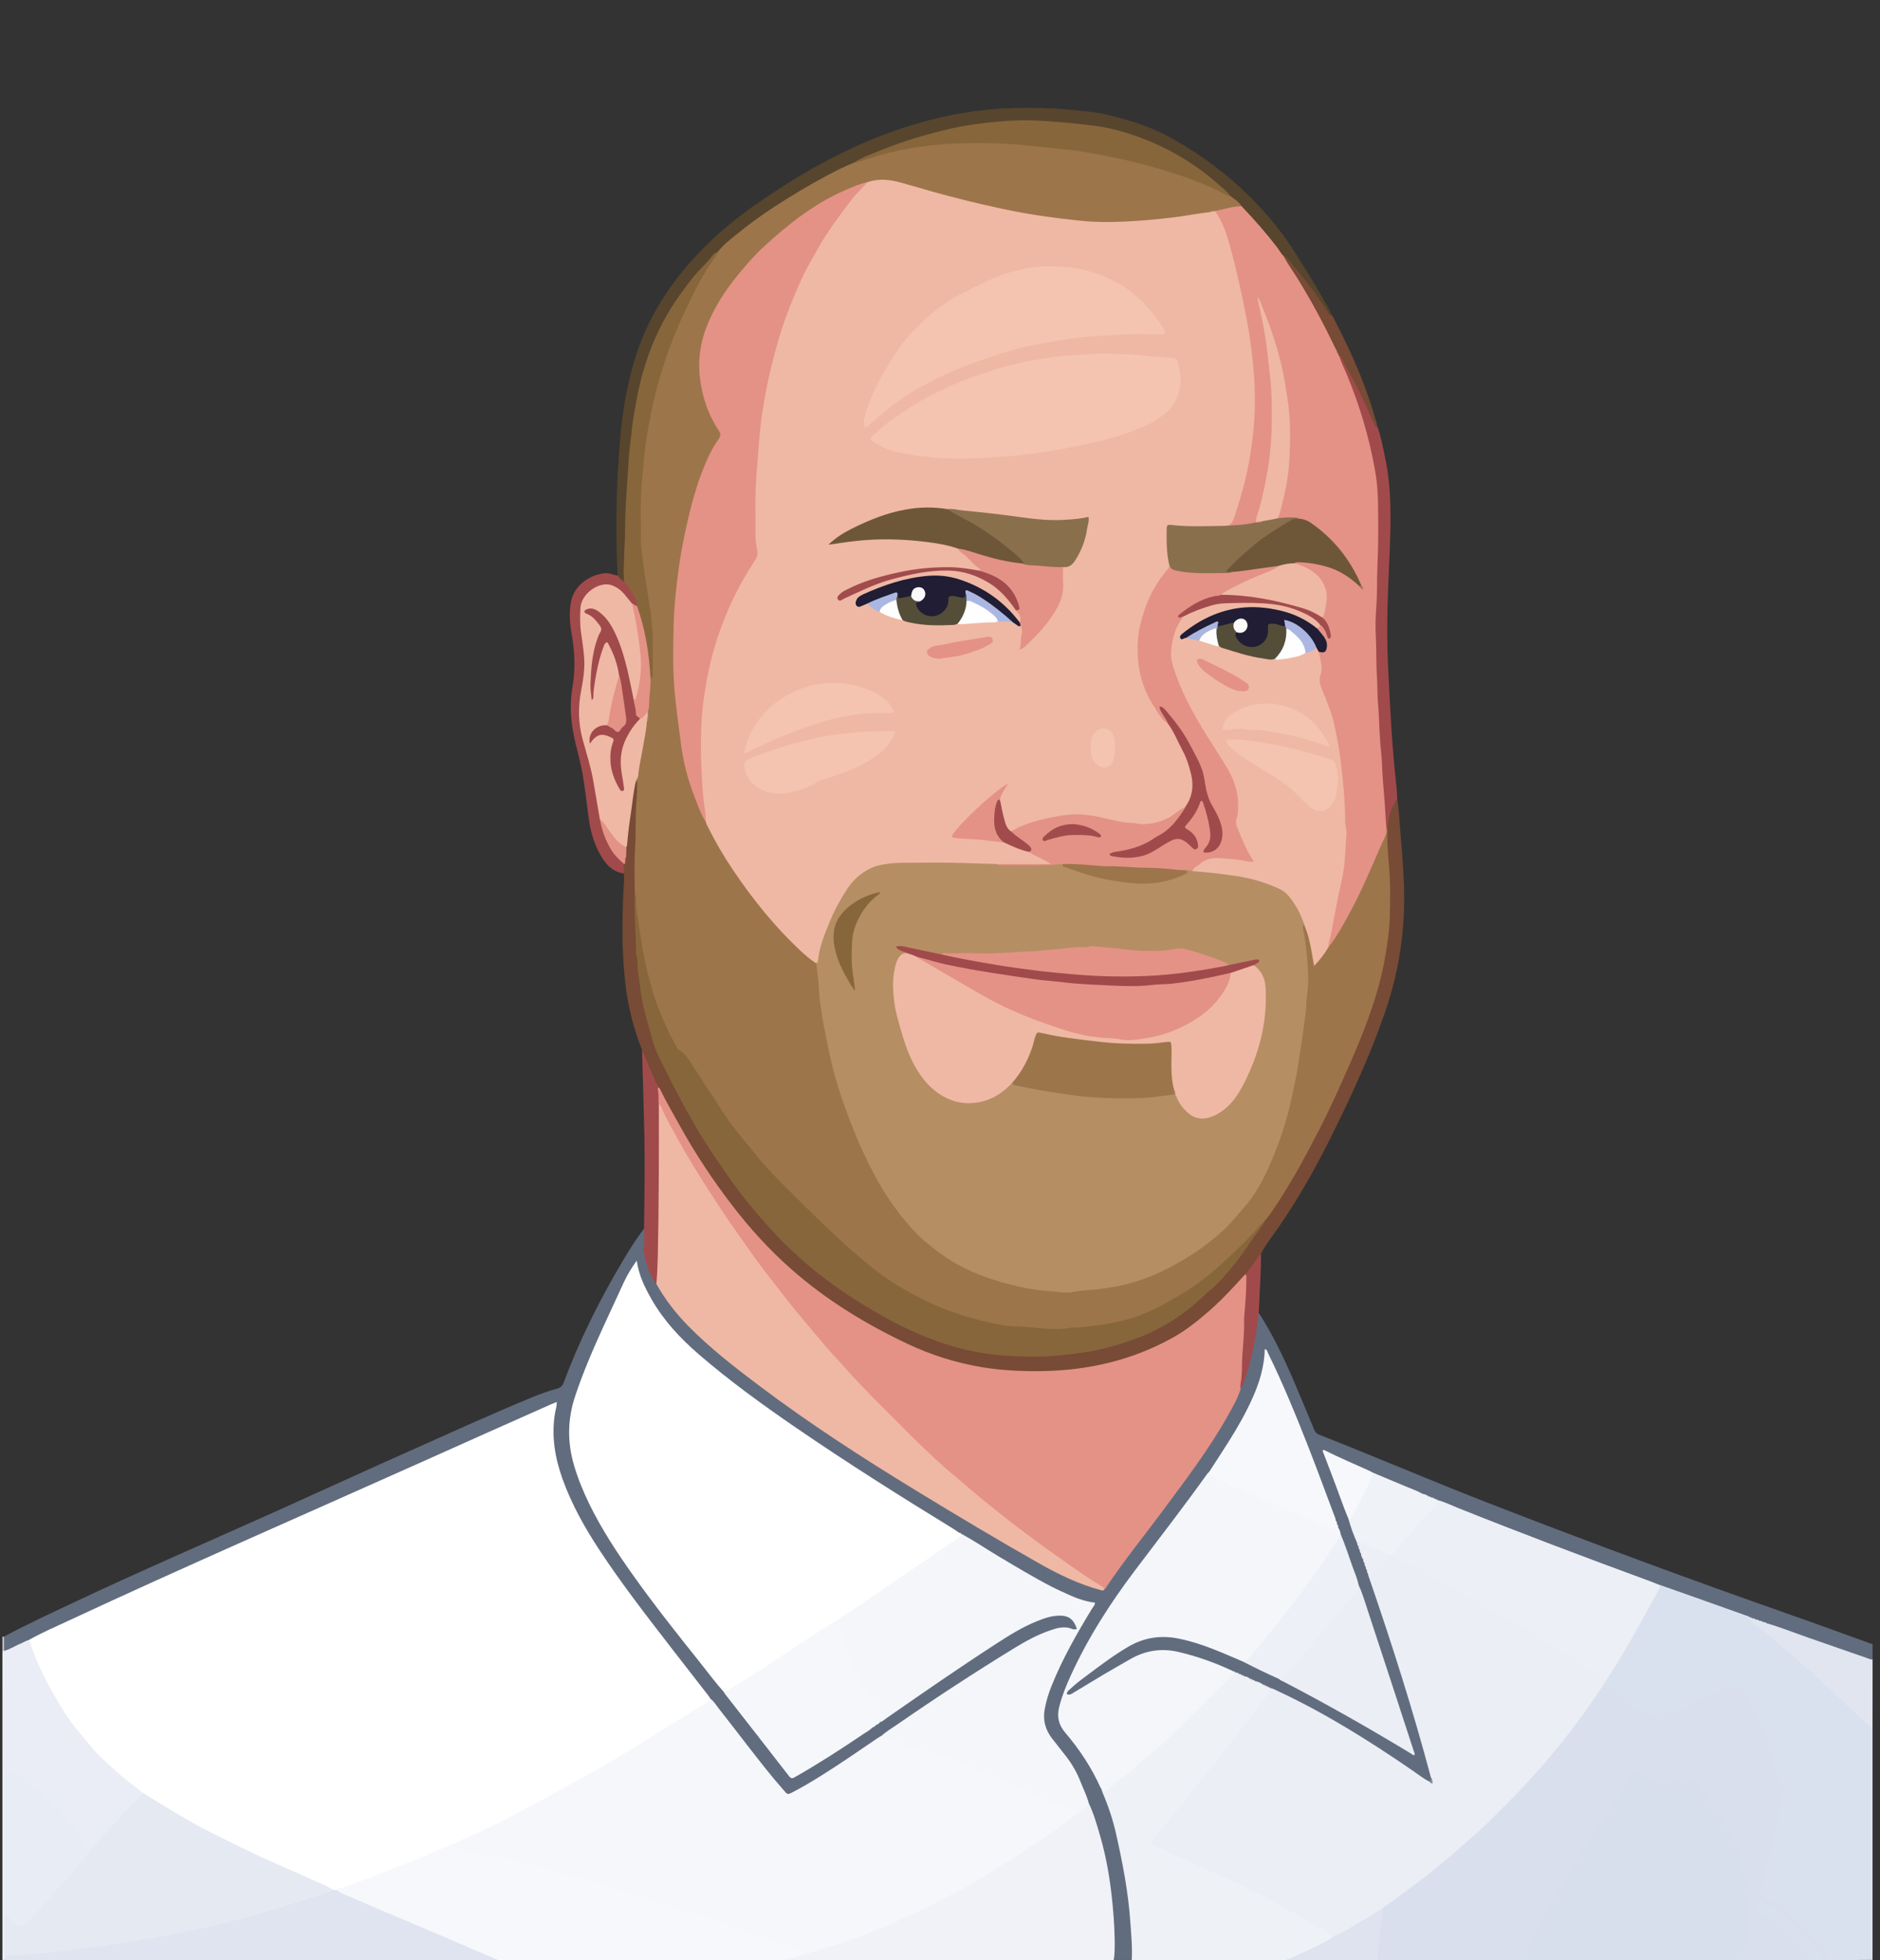 <svg xmlns="http://www.w3.org/2000/svg" xml:space="preserve" id="Слой_1" x="0" y="0" style="enable-background:new 0 0 3248 3385.9" version="1.1" viewBox="0 0 3248 3385.9">
  <rect x="0" y="0" width="3248" height="3385.9" fill="#333333" stroke="none"/>
  <style>
    .st2{fill:#dae1ee}.st4{fill:#f7f8fb}.st13{fill:#f6f7fa}.st14{fill:#774b35}.st16{fill:#a14a4b}.st17{fill:#fff}.st18{fill:#eceef6}.st19{fill:#e49286}.st20{fill:#f4f6fa}.st21{fill:#efb8a4}.st22{fill:#edeff6}.st23{fill:#f5f7fa}.st29{fill:#9d754b}.st30{fill:#88663c}.st32{fill:#b68e64}.st33{fill:#8a6f4d}.st34{fill:#6e5739}.st35{fill:#201d34}.st36{fill:#a24b4c}.st38{fill:#f4c4b0}.st39{fill:#544e39}.st42{fill:#abb7e2}.st44{fill:#fefefe}
  </style>
  <path d="M2174.6 2267.8c24 36.8 42.7 76.3 60.1 116.5 12.1 28 23.7 56.3 35.4 84.5 1.8 4.4 4 7.5 8.7 9.4 97.3 38.2 193.3 79.5 290.7 117.4 173.4 67.4 347.9 132 523.5 193.6 44.9 15.7 89.5 32.1 134.3 48.2 2.6.9 5 2.6 7.9 2.1v27.1c-3.9 3.3-8 1.2-11.8-.1-56.7-19.5-113.1-39.5-169.6-59.6-2.1-1-4.2-2.1-6.3-2.8-.8-.3-1.6-.6-2.3-.9-1.5-.6-3-1.2-4.5-1.6-.7-.2-1.5-.5-2.2-.8-1.4-.6-2.8-1-4.3-1.4-.7-.2-1.4-.5-2.1-.8-1.4-.6-2.9-1-4.4-1.4-.8-.2-1.6-.5-2.3-.9-1.2-.5-2.5-.9-3.7-1.4-.9-.3-1.8-.6-2.8-.9-51.4-17.2-102.2-36.3-153.3-54.4-127.1-46.7-254-94.2-379.4-145.4-.9-.3-1.8-.6-2.6-1.1-1.2-.6-2.4-1.2-3.5-1.8-.7-.3-1.4-.7-2.1-1.1-1.4-.7-2.9-1.2-4.4-1.6-.8-.2-1.5-.5-2.2-.8l-3.3-1.5c-.8-.3-1.5-.7-2.3-1.1-3.2-1.7-6.7-2.3-10-3.6-28.8-11.9-57.5-24.1-86-36.6-26.4-12-53.2-23-81.3-37.6 15.5 40.5 29.7 78.6 43.8 116.8 4 12.8 9.1 25.1 13.6 37.7.9 2.1 1.4 4.3 2.1 6.4.3.8.6 1.6.8 2.4.4 1.5.8 3.1 1.4 4.6.3.7.6 1.5.8 2.2.5 1.5.9 3.1 1.5 4.5.3.7.6 1.5.9 2.3.7 2.4 1.6 4.7 2.7 6.8.4.7.7 1.5 1 2.2.5 1.5.9 3.1 1.4 4.6.3.7.6 1.4.8 2.2.4 1.5.8 2.9 1.4 4.4.3.7.6 1.4.8 2.2.4 1.5.9 3 1.5 4.5.4.8.6 1.6.9 2.4.6 1.7 1.2 3.4 2 5 .4.9.8 1.9 1.1 2.8 15.2 40.7 28.4 82 41.6 123.3 19 59.1 37.5 118.4 54.1 178.3 4.3 15.7 9.4 31.2 12.2 47.4 0 2.8-.4 5.5-2.9 7.3-6.4 2.3-10.5-2.4-14.9-5.3-49.4-33.5-98.9-67-150.7-96.9-35.2-20.4-71-39.5-108.1-56-.8-.3-1.6-.8-2.4-1.2-1.1-.6-2.1-1.3-3.2-1.9-.7-.3-1.3-.7-2-1.1-1-.5-2-1.1-3-1.5-.7-.3-1.4-.6-2-1-1.1-.5-2.1-1-3.2-1.4-.8-.3-1.5-.7-2.3-1.1-3.1-1.6-6.2-2.9-9.5-4-.8-.3-1.6-.6-2.3-.9-1.1-.5-2.1-1.1-3.2-1.7-.7-.3-1.4-.7-2.1-1.1l-3.3-1.5c-.8-.3-1.5-.7-2.2-1-1.8-.9-3.8-1.6-5.7-2.2-.8-.2-1.5-.5-2.2-.9-1-.5-2.1-1.1-3.1-1.6-.7-.3-1.3-.7-2-1.1-1-.5-2-1-3.1-1.5-.7-.3-1.5-.6-2.2-.9-1.2-.4-2.4-.7-3.6-1.1-.9-.3-1.7-.6-2.5-.9-1.8-.7-3.5-1.4-5.3-2.2-24.7-10.3-49.7-19.7-75.3-27.6-37.3-11.4-72-8.5-105.9 12-27.9 16.9-55.9 33.7-83.9 50.4-3.9 2.3-7.7 4.8-12.2 5.8-2.8.6-5.8.7-7.6-1.8-2-2.8-.2-5.3 1.5-7.6 1.9-2.5 4-4.9 6.4-6.8 32.7-26.3 65.6-52.5 102.7-72.7 26.3-14.3 54.3-18 83.7-11.9 39.4 8.3 76 24.1 112.2 41 20.6 9.4 40.8 19.6 61.2 29.6 78.2 39.4 153.4 84 230.1 128.6-4.9-15.7-9.8-31-14.8-46.2-25-76.3-49.6-152.6-75.3-228.6-1.4-4.3-3-8.5-4.9-12.6-9.3-29.5-20.7-58.2-30.6-87.5-1.3-3.5-2.6-7-3.8-10.5-.3-.8-.6-1.7-.9-2.5-.5-1.7-.9-3.3-1.5-4.9-.4-.8-.7-1.6-.9-2.5-.7-2.2-1.7-4.3-2.7-6.4-21-58.6-43.4-116.6-66.9-174.2-15.7-38.6-32.2-76.9-50.7-115.2-1.7 32.7-12.4 62-25.9 90.4-19.9 41.5-44.8 80-71.1 117.6-49.4 70-103.8 136.3-153.3 206.3-39.4 55.7-73.8 114.2-98.3 178.1-3.3 8.5-5.4 17.2-7.3 26-2.7 13 .3 24.6 9 34.9 26.3 31.2 48.6 65 65.2 102.4 27.2 60.2 36.8 124.8 46 189.3 4.3 30.1 6.7 60.6 6.5 91.1 0 4.8.6 9.8-3 13.9h-31.3c-1.4-1.7-1.9-3.7-1.8-5.8 2.9-50.5-3.2-100.4-11.4-150.1-6.4-38.8-17.6-76.4-31.7-113-13-38.9-31.2-74.9-58.9-105.7-18.7-20.8-23.7-44.8-15.8-71.8 5.7-19.4 13.3-38 21.9-56.3 17.1-36.1 36.4-71.1 57.5-105 2.1-3.4 5.9-7.2-1.8-8.8-34.8-7.5-65.5-24.8-96-42-41.7-23.5-82.8-48.3-123.2-74.1-.8-.5-1.6-1.1-2.4-1.7-1.6-1.1-3.4-2.1-5.1-3-65.3-39.6-129.9-80.3-194-121.9-66.1-42.9-131.1-87.5-193.9-135.2-36.5-27.8-72.2-56.6-103.2-90.5-29.6-32.4-53.1-68.6-64.6-111.6-.3-1-.5-2-1.9-3.2-11.4 14.6-18.6 31.6-26.1 48.2-21.1 46.4-43.6 92.3-61.8 140-7.2 18.8-14.5 37.6-19 57.3-9.9 43.2-3.5 84.9 12.2 125.5 22.6 58.5 56 110.8 92.1 161.5 49.5 69.6 103.8 135.7 156.8 202.6 36.4 46.9 73.7 93.1 109.4 140.4 4.6 6.1 8 7.5 15.3 3.3 44.1-25.6 87-53.2 128.9-82.4 2-1.3 4-2.4 5.9-3.8.7-.6 1.5-1.1 2.3-1.6 1.6-1 3.2-2.1 4.7-3.2.8-.6 1.6-1.2 2.4-1.7 62.7-44.2 126.1-87.4 190.2-129.4 25.8-16.9 51.6-34 80.6-45.4 13.7-5.4 27.5-9.2 42.5-8.7 13.7.5 21.6 8.1 27.2 19.3 2.6 5.2.3 7.8-5.1 8.4-.7.1-1.4.2-2.1 0-30.7-7.9-55.9 7.1-80.2 21.2-85.6 49.6-167.4 105.2-248.8 161.5-47.1 31.9-93.5 64.8-143.1 92.9-20.3 11.5-20.2 12-35.8-4.5-18.9-19.9-35.2-42-52-63.7-22.8-29.3-45.6-58.6-68.3-87.9-46.7-60.4-94.4-120.2-139.7-181.7-38.6-52.3-75.9-105.5-103.1-164.9-18.8-41.2-31.8-83.7-29-129.8.7-10.6 3-21.1 4.2-33.1-7.4 2.4-13.3 5.1-19.3 7.7-74.6 33.8-149.4 67.4-224.5 100.1-69.7 30.4-138.8 62-208.2 93.2-65.3 29.3-130.7 58.2-196.1 87.2-50.2 22.2-100.1 44.9-149.8 68.1-36.8 17.2-73.8 33.9-110.1 52.2-11.3 6-23.2 10.5-34.7 16.1-3.3 1.6-7.4 4.8-10.4-.9.8-7.6-1.8-15.4 1.5-22.9 39.5-21.1 80.2-39.9 120.7-59 114.6-54.1 230.9-104.2 346.5-156.1 76.3-34.3 152.3-69.3 228.7-103.3 71.3-31.8 142.3-64.3 214.6-94.1 14.8-6.1 29.7-11.7 45.2-15.8 6-1.6 9-4.7 11.2-10.6 27.3-73.5 62.3-143.2 102.3-210.5 11.3-19.1 23.2-37.9 36.7-55.6 6.3 7.2 3.8 16 3.1 23.8-2.2 25.8 5.9 48.4 19.3 69.6 27.5 48.1 66.2 86.1 108.4 121.1 72.3 59.9 149.1 113.7 227.7 164.9 103.9 67.7 210.6 130.8 318.1 192.6 33.8 19.4 68.1 37.6 106 47.8 3.6 1 7 3.4 11 1.2 7.7-7.7 12.4-17.5 18.8-26.1 46.4-62.8 94.7-124.1 139.7-187.8 26.7-37.7 51.8-76.3 71.7-118.2 2.1-4.4 3.8-8.9 5.4-13.5 5.9-12.2 10.3-25 13.1-38.2 5.4-25.3 13.4-50.1 15-76.2 0-4.9-.2-10.9 4.4-15.2z" style="fill:#616d7e"/>
  <path d="M2628.6 3385.8h-248c-3.7-4.4-3.3-9.7-2.8-14.8 2.4-24 4.5-48 8.4-71.8.7-5 4.3-7.6 8.1-10.3 43.2-30.4 85.4-62 125-96.9 40.8-36.1 79.8-74 117-113.9 46.8-50.2 88.1-104.5 126.7-161 2.1-3.1 4.1-6.5 8.2-7.6 8.4.5 15.2 4.5 21.2 10 4.3 4 9.6 7.3 13.1 11.8 14.3 18.2 35.8 24.3 55.2 34 7.2 3.6 12.7 2.6 16.7-4.5 4.5-8.1 10.3-12.8 20.3-9.2 4.2 1.5 8.3-.9 11.7-3.4 23.1-16.8 50.5-24.1 76.3-34.9 13.8-5.8 20.2-4 28.5 8.2 19.2 28.3 34.4 58.5 44.3 91.5 5 16.7 5.4 34.3 12.1 50.5 1.6 3.9 2.7 7.9 6.3 10.5 6.2 4.5 7.4 10.5 5.9 17.6-7.4 33.1-11 66.8-19.8 99.8-6.2 23-11.2 46.5-16.9 69.7-1.8 7.4.8 12.3 6.9 15.7 20.1 11.3 38.1 25.3 55 40.9 18.8 17.3 34.3 37.2 49 57.8 2.2 3.1 4.2 6.6 1.1 10.4h-8.3c-25.6-40.6-60.2-71.9-100.8-96.9-3.1-1.9-6.7-5.2-9.8-.3-2.8 4.3-3.9 9 .5 13.3 3.3 3.1 7.2 5.4 10.9 7.9 27 18.5 52 39.1 72.1 65.1 2.4 3.1 6 6.1 4.2 11h-118.8c-3.1-4.5-.5-8.8.6-13 5.5-20.9 7.8-42.3 11.6-63.4 1-5.6.4-10.9-1.4-16.4-2.5-7.6-5.2-15.4 2.3-22.2 2.4-2.1.9-4.7-1-6.3-5.7-4.9-7.2-11.7-8.4-18.6-10.6-61.5-39.7-113.6-80.8-159.6-13.1-14.7-18.3-16-36.4-9.4-4.2 1.5-8.5 2.9-12.7 4.6-8.3 3.4-16.2 2.7-23.9-2-7.4-4.6-14.8-9-22.6-13-6.8-3.5-11.4-2.7-15.5 4.2-7.1 11.9-14.4 23.8-22.6 35-43.7 60.3-79.6 125.4-117.5 189.2-14.4 24.2-27.8 48.9-40.9 73.8-3.1 5.9-5.7 12-10.3 16.9z" style="fill:#d9dfed"/>
  <path d="M3158 3385.8c0-2.4-.1-4.8-1.8-6.9-7.1-8.9-12.3-19.3-20.8-27.1-4.3-4-7.4-9.1-11.2-13.6-17.6-20.8-38.7-37.3-61-52.6-5.4-3.7-12-5.4-16.8-10.3-3.7-3.8-5.3-7-3.6-12.7 4.3-14.2 8.2-28.6 11-43.2 3.8-19.6 9.8-38.7 12.8-58.5.6-4.1 2.5-7.9 3.8-11.9 1-3.3 2.4-6.5 2.1-10.1-1-11.3 2.4-21.9 4.5-32.7 1.2-6.1 2.7-12.1 3.6-18.2.7-4.6.2-8.7-4.8-11.5-4.7-2.5-6.2-7.2-8.1-12.4-3.9-10.5-5-21.4-7.4-32.1-4.7-21-10.8-41.7-20.4-60.9-8.6-17.3-17.8-34.5-29.2-50.3-6.8-9.3-11.7-10.5-22.4-6.1-9.6 3.9-19.5 7.3-28.6 12.3-.9.5-1.9 1.1-2.8 1.3-16.3 2.3-29.1 11.8-42.6 20.1-2.7 1.6-5.6 2.8-8.2 4.5-4.1 2.7-8.1 3.3-12.5.5-4.4-2.7-7.8-1.2-10.3 3.1-1.6 2.7-3.5 5.2-5.3 7.7-5.1 7.4-7.5 8.2-15.4 4.7-8.5-3.8-16.7-9-25.6-11.4-12.3-3.3-19.8-12-28.2-20.1-6.9-6.8-14.8-12.4-21.8-19.3-4.5-4.4-11.2-5.4-16.8-7.9-1.7-5.2 2.5-8.3 4.4-12.2 33.6-51.8 64.1-105.4 91.5-160.7 18.9 6.7 37.9 13.3 56.8 20 31 11 62 22 93 33.1 2.2.8 4.8.9 6.5 3 15.9 15.9 34.4 28.9 51.4 43.6 29.2 25.5 58.4 51.1 86.9 77.4 22.4 20.7 44 42.2 67.4 61.8 3 2.6 4.9 5.7 7 8.9v400.4c-25.7.3-51.4.3-77.1.3z" class="st2"/>
  <path d="M2628.6 3385.8c0-2.4.4-4.6 1.7-6.9 14.4-26.1 28.4-52.4 43.1-78.3 13.7-24.1 28.1-47.7 42.2-71.5 12.4-20.8 24.4-41.9 37.3-62.4 7.7-12.2 15-24.7 24.7-35.8 8.6-9.8 14.8-21.7 21.8-32.8 7.1-11.1 13.9-22.3 21-33.4 3-4.8 5.3-5.2 11.5-2.5 9.6 4.2 18.5 9.5 27.2 15.2 7 4.7 13.9 5 21.7 2 8-3.1 15.9-6.8 24.4-8.5 8.2-1.7 14.8.7 20.7 6.5 9.4 9.2 17.5 19.6 25.6 30 7.8 10.1 15.6 20.4 22.3 31.2 9.7 15.5 17.5 32.1 24.2 49.2 7.8 19.7 12.9 40.1 16.8 60.8 1.1 6 2.6 11.8 9.1 15.4 4.5 2.5 3.9 6.4-1.2 9.3-4.3 2.4-4.7 5.7-4.1 9.6.4 2.7.8 5.6 2 8 5.1 10.1 2.1 20 .2 30.1-3.1 15.9-4.1 32.2-8.7 47.8-1.6 5.6-2.9 11.4-4.3 17.1-126.3-.1-252.8-.1-379.2-.1z" style="fill:#d7deec"/>
  <path d="M1357.1 3385.8H858.9c-22-5.3-42.2-15.5-62.7-24.5-61.3-27-123.3-52.3-184.6-79-7.6-3.3-15.1-7.1-22.8-10.1-3.5-1.4-7.3-2.8-8-7.3 1.1-4.6 5.3-5.2 8.7-6.4 61.2-21.5 121.4-45.6 181-71.3 3.8-1.6 7.4-4 11.9-2.3 11.4 8.9 25.4 11.5 38.9 13.6 75.1 11.4 147.3 34 219.9 55.3a4522.9 4522.9 0 0 1 197.4 62.7c45.6 15.6 91.7 29.8 136.7 47.2 5.7 2.2 12.5 3.5 12.5 11.8-.2 1.1-.7 2-1.4 2.8-1.6 1.2-3.5 1.9-5.4 2.6-1.3.5-2.7.9-4 1.2-1.3.5-2.6.9-3.9 1.3-3.2.2-6.2 1.5-9.4 1.4-2.3.2-4.7-.8-6.6 1z" class="st4"/>
  <path d="M1955.3 3385.8c1.2-22.9-1.1-45.7-2.7-68.5-3.6-50.2-13.2-99.5-24.2-148.6-5.4-24.4-13.3-48.1-23.1-71.1-1.1-2.5-1.8-5.2-2.7-7.8 6.5 1.5 11.4-.8 16.5-5.1 36.5-31 73.2-61.6 108.3-94.2 32.8-30.5 63.6-63 95.8-94.1 2.7-2.6 5.1-5.8 8.8-7.2 1-.4 1.9-.3 2.8.1l-.2-.1c1.3 2.7 4.5.6 6.2 2.5 1.1 1.3 3 1 4.3 2l-.1-.1c1.1 1.5 3 1.3 4.4 2.1l-.2-.1c3 2.6 7.1 2.7 10.4 4.5h-.1c1.1 1.4 3 1.1 4.4 2l-.1-.1c1 1.6 3 1.3 4.4 2.1l-.2-.1c4.7 2.7 9.6 4.8 14.6 6.5l-.1-.1c1.1 1.5 3 1.1 4.3 2.1l-.1-.1c1 1.6 3 1.3 4.4 2.1l-.2-.1c1 1.7 3 1.3 4.4 2.1v-.1c3.7 6.4-1.1 10.7-4.4 14.8-14.8 18.4-29.1 37.2-43.3 56-43.1 57.1-89.4 111.6-133.3 168.1-5.4 6.9-12.1 12.5-17.5 19.3-6.2 7.8-5.8 9.7 3 13.7 41.1 18.6 82.3 37.1 123.5 55.6 42.9 19.2 84 41.6 124.4 65.5 14.3 8.5 29 16.5 43.4 24.9 5.1 2.9 10.7 5.5 11.4 12.4-.9 3.8-3.9 5.7-6.9 7.2-23.9 12-46.8 26.3-73.4 32.1-89-.2-178-.2-266.9-.2z" style="fill:#eef1f6"/>
  <path d="M1363.3 3383.7c3.6-.2 6.7-2.7 10.4-2.1.6-.8 1.5-1.3 2.1-2.1h4.2c1.1-1.3 3.1-.7 4.2-2.1h2.1c3.8-4.6 9.5-5.7 14.7-7.2 58.2-16.7 114.9-37.3 169.6-63.2 50.8-24.1 100.7-49.9 148.2-80.4 46.2-29.6 92.6-58.9 136.3-92 .7-.7 1.5-1.3 2.3-1.9.4-.3.7-.6 1.1-.9 7.7-5.5 14.6-12 22.1-17.8 8.8 18.2 14.3 37.5 19.9 56.8 11.5 39.4 18 79.7 21.8 120.6 2.4 25.6 4 51.2 3.4 76.9-.1 5.9-.5 11.8-1.7 17.6h-560.7c-.7-.5-.9-.9-.7-1.4.3-.5.5-.8.7-.8z" style="fill:#f0f2f8"/>
  <path d="M581.7 3264.9c8.5 6.9 19.1 9.6 28.8 14 27.4 12.4 55.2 23.9 82.9 35.6 25.1 10.7 50.3 21.2 75.5 31.9 18.1 7.7 36.2 15.6 54.2 23.6 11.9 5.3 24.6 9.1 35.9 15.8H8.6c-1.7-2.2-1.9-4.4-.4-6.8 4.2-3.7 9.4-4.1 14.6-4.4 106.1-7.2 210.9-22.3 315-44.3 76.9-16.2 151.7-39.3 226.3-63.7 3.6-1.2 7.3-2.4 10.9-3.4 2.4-.4 4.7-.1 6.7 1.7z" style="fill:#dfe4f0"/>
  <path d="M8.5 3379.6v6.3H6.4c-2-4-1-8.2-1-12.3-.1-169.1 0-338.1-.1-507.2 0-4.1 1.1-8.3-1-12.3v-2.1c.7-1.1 1.6-1.2 2.6-.3 10.8-2.6 19.8-9.1 30-13.1 4.4-1.8 8.3-4.8 13.2-5.6 4.7 1.7 5 6.3 6.4 10.1 23.7 63 56.6 120.4 101.5 171 24.4 27.5 52.3 50.7 80.8 73.3 3.7 3 8.4 5 10.1 10.1-.8 4.1-4 6.4-6.6 9-23.9 23.6-46 48.8-68.1 74-4.5 5.1-8.7 10.8-15.5 13.4-7.8 1.9-12.3-2-16.1-8.3-15.7-25.9-33.4-50.2-55.7-71.1-18.9-17.6-39.4-32.9-61.5-46.2-12.3-7.4-13.8-6.5-13.8 7.6 0 78.9-.1 157.8.1 236.7.6 18.4.2 36.8.2 55.1-.2 4.3-.4 8.5-3.4 11.9z" style="fill:#eaedf5"/>
  <path d="M3235.1 2985.5c-8.4-6.6-16.5-13.6-24.3-21-21.2-19.8-42.6-39.5-63.7-59.5-18-17.1-36.7-33.5-55.7-49.6-19.2-16.2-38-33.1-58.1-48.3-4.4-3.3-7.8-7.8-12.6-10.8-2.5-1.6.2-2.4 1.8-2.7 1.2 1.3 3 1 4.4 1.8l-.2-.1c1.5 2.5 4.5.7 6.4 2.3l-.1-.1c1.5 2.4 4.6.6 6.4 2.2l-.1-.1c1.6 2.3 4.6.5 6.3 2.2l-.1-.1c1.6 2.2 4.6.3 6.3 2.2 24.2 7 47.7 16.4 71.5 24.7 34.3 11.8 68.6 23.9 102.9 35.8 2.9 1 5.7 2.7 9 2.1-.1 39.7-.1 79.3-.1 119z" style="fill:#e0e5f0"/>
  <path d="M2222.1 3385.8c22-9.8 44.2-19.2 65.4-30.6 4.9-2.6 9.8-5.1 13.8-9 9.9-8.3 21.8-13.4 32.8-19.9 14.9-8.8 30-17.4 44.4-27 3.1-2 6-4.9 10.4-3.2.8 9-1.6 17.8-2.8 26.5-1.1 7.7-2.4 15.7-2.9 23.3-.8 13.3-4 26.5-2.7 39.9h-158.4z" style="fill:#dee3ef"/>
  <path d="M3126.8 3385.8c-3.2-7-8.2-12.7-13.3-18.4-20.9-23.8-45.5-43.2-71.7-60.6-8.6-5.7-9.3-7.2-7.3-13.7 3.6-12.5 4.6-12.6 15.9-6.1 17.2 9.8 32 22.8 47.4 35 19 15.1 32.8 34.4 48.2 52.5 3 3.5 4.1 7 3.8 11.3h-23z" class="st2"/>
  <path d="M4.3 2854.1c3.6 3.4 2 7.9 2 11.8.1 64.2.1 128.5.1 192.7v327.1c-.6-.5-2.2 1.1-2.1-1 .1-2.8 0-5.6 0-8.3v-522.3z" style="fill:#f7f9fb"/>
  <path d="M6.9 2851.7c-.9.1-1.7.2-2.6.3v-25c.9.1 1.7.3 2.6.4v24.3z" style="fill:#cbced4"/>
  <path d="M1363.3 3383.7v2.1h-6.3c1.6-2.5 4-2 6.3-2.1z" class="st13"/>
  <path d="M1109.3 1813.7c-15.5-38.5-25.1-78.5-29.5-119.8-5.6-51.6-5.1-103.2-2.7-154.9.5-10 1.6-20.1.8-30.1-3.8-4.5-3-9.7-2-14.9.3-1.1.8-2.1 1.4-3 2.9-3.8 1.7-8.3 1.8-12.5 0-5.3-.2-10.5.5-15.8 4.1-34 8.1-67.9 13.6-101.7.8-4.9.4-10.7 6.8-12.8 4.7 3.4 4.3 8.7 3.9 13.3-3.1 33.5-.9 67.2-3.4 100.8-2 26.3-.2 52.7-.7 79-1.7 37.8.7 75.6 3.3 113.3 1.7 24.6 4.6 49 8.9 73.3 10.1 57.2 32.8 109.5 60.2 160.1 32.5 59.9 68.2 117.7 109.4 172.1 68 89.6 151.4 160.9 250.3 214.4 58.6 31.7 119.9 55.1 186.4 62.5 36.9 4.1 74 4.5 111.1 1.6 41.1-3.2 81-11.8 120-24.7 49.3-16.3 91.2-44.2 130-78.5 41.7-36.8 71.9-82.4 103.5-127.1 41.8-57.5 75.3-119.9 106.3-183.7 30.2-62.2 58.6-125.2 80.4-190.9 14.3-43.3 23.8-87.7 27.2-133.4 3.4-45.1 1.9-90.1-2-135.1-1-11.1-.1-22.2-.4-33.3.2-15.9 4.3-30.8 11.7-44.9 1.7-3.2 2.7-7.5 7.7-7.3 3.4 19.9 4 40.1 5.8 60.1 2.3 25.9 4.1 51.9 5.5 77.9 4.1 77.6-5.9 153.1-30.8 226.7-25 73.8-57.6 144.4-92 214.1-31.3 63.3-65.9 124.6-107.7 181.7-5.9 8.1-11.4 16.6-16 25.6-6.2 14.2-16.7 25.5-25.8 37.8-35.7 39.5-72.8 77.5-118.7 105.3-41.7 25.2-87.1 40.9-134.6 51.4-48.6 10.7-97.8 12.6-147.1 10-67.2-3.5-131.4-20.4-192.2-49.9-59.3-28.7-115.2-62.8-167.2-103.2-37.2-28.8-69.9-62.4-100.5-97.9-62.1-72-110.5-152.9-154.3-236.8-.5-.9-.9-1.8-1.5-2.7-.3-.4-.6-.9-.9-1.3-10.8-20.7-22.1-41.3-26.5-64.8z" class="st14"/>
  <path d="M1067.1 994c-3.8-71.9-2.5-143.8 2.6-215.6 3.9-54.1 11.4-107.7 27.6-159.8 22.1-71.1 61.6-131.7 113-184.9 30.5-31.6 64.5-59.2 100.6-84.1 70-48.3 143.4-90.2 223.4-119.6 63.9-23.5 129.7-38.7 197.8-42.5 41.3-2.3 82.6-1.3 123.8 2.7 21.1 2.1 42.2 4.1 62.8 9.3 37.4 9.5 74 21.1 107.8 40.4 48.6 27.7 93.2 60.5 132.8 99.9 28.8 28.7 55 59.9 76.8 94.4 18.5 29.4 36.8 58.9 54 89 3.6 6.3 7.4 12.5 9.6 19.6.7 3.5-1.4 3.4-3.3 2.1-3.2-2.1-5-5.6-7.1-8.8-19.7-30.1-41.5-58.5-65-85.7-2.3-2.6-4.8-5-7.6-7-11.1-11.9-19.9-25.7-30.5-38.1-14-16.3-28.9-31.8-42.8-48.2-5.5-7.3-13.7-11.6-20-18-58.6-57.6-127.6-96.7-207.9-114.7-32.2-7.2-65.1-9.5-98-11.9-17.7-1.3-35.3-2.2-53-1.9-55.8 1-110.5 9.3-164.1 25.1-42 12.4-83.3 26.8-122.6 46.2-78.7 36.2-151.9 81.3-218.4 137-6.9 5.8-12.5 13-19.6 18.6-16.6 16.2-32.2 33.5-46.7 51.6-51.5 64.2-80.9 137.8-93.5 218.7-6.3 40.5-10.5 81.1-12.9 122.1-2 35.7-2.9 71.4-4.4 107-1 22.1.5 44.4-3 66.4-8.9 3.1-10.9-2.6-12.2-9.3z" style="fill:#58452d"/>
  <path d="M2413.8 1379.9c-10.8 15.7-16.2 33.2-16.6 52.2-1.4.6-2.4.2-3.2-1-2.9-9.4-3.2-19.1-3.8-28.7-2.3-36.7-5.9-73.3-8-109.9-1.7-30.4-3.4-60.9-4.9-91.4-1.8-36.7-3.6-73.5-3.5-110.2.1-63.1 3.7-126.2 4.6-189.2.6-43.7-3.5-87.2-14.2-130-12.1-47.9-27.3-94.7-47.1-139.9-1.9-4.4-4.1-8.8-4.4-13.8 4.1-7.1 6.7-1.2 8.2 1.6 4.9 8.7 10.1 17.3 14.5 26.3 14.3 29.1 30.5 57.4 41.3 88.2.3 1 1 1.7 2.3 1.1 6.8 17.9 10.1 36.7 14 55.3 7.2 33.8 9.3 68.1 9.3 102.5 0 41-2.5 81.9-4.1 122.9-1.9 48.6-2.2 97.3.4 145.9 1.6 30.2 3 60.4 4.9 90.5 2.3 37.8 5.7 75.5 9.7 113.1.4 4.8.4 9.6.6 14.5zM1067.1 994c2.8 4.3 6.4 7.8 10.7 10.5 13 5.9 25.9 29.7 23.1 42.3-4.6 2-7.6-1.3-10.9-3.3-4.7-4.1-8.4-9.3-12.3-14.1-12-14.7-26-20.2-39.9-15.6-18.9 6.3-31.2 21.2-31.9 39.5-.7 17.7-.4 35.5 2.7 53 5 28.4 4.7 56.6-1.2 84.9-6.3 30.5-5.6 60.9 3.8 90.6 13.5 42.9 20.6 87.1 27.7 131.4 5 27.8 14.2 53.4 36.2 72.7 1.8 1.6 3.5 3.4 2.8 6.2v16.9c-16.2-2.6-27.6-11.8-36.4-25.3-13.6-20.8-20.6-43.9-24.1-68.2-4.6-32.3-7.4-64.9-14.6-96.8-4.2-18.6-9.6-36.9-12.9-55.8-4.3-24.9-5.4-49.9-1-74.7 5.6-31.6 4.1-62.8-1.4-94.2-3-17.1-4.3-34.4-1.5-51.9 5.6-35.6 39.9-51.5 62-52 6.6-.1 12.5 3.7 19.1 3.9zm42.2 819.7c7.9 18.6 15.7 37.2 23.7 55.7 1.3 3.1 3.5 5.9 5.2 8.8 2.8 10.2 3.7 20.5 3 31 .8 57.6 1 115.1.1 172.6-.6 36.7-1.8 73.4-2.1 110.1-.1 8.7.3 18.1-5.4 25.9-13.8-16.7-17.8-37.2-22.2-57.5-.7-3.1 1.3-6.8 1.4-10.2.1-9.4-.2-18.7-.3-28.1.6-53 1.7-106 .6-159-1-48.1-2.7-96.2-4-144.4-.2-1.4-.1-3.1 0-4.9z" class="st16"/>
  <path d="M2378.9 735c-.7 1.5-1 5.3-3.1 1-4-8-7.6-16.3-11.2-24.5-11.3-25.6-23.8-50.7-37.5-75.1-2.7-4.8-5-9.9-7.5-14.8-1.4-2.7-2.3-5.9-5.7-7.1l-.9-.6c-.7-.9-1.3-1.8-1.9-2.8-.5-.7-.9-1.3-1.3-2-.9-1.5-2-2.8-3-4.2-21.2-41.3-42-82.7-66.7-122.1-6.4-10.3-13.3-20.2-19.4-30.7-1.8-3.2-5.1-6-3.2-10.3 4.3 1.2 6.7 4.8 9.4 7.8 24.7 28.7 47.5 58.9 68.2 90.6.8 1.2 1 5.6 4.7 2.8 3.4 3.5 5 8.2 7.2 12.4 27.5 52.9 51.5 107.2 68.1 164.5.7 2.3 1.1 4.7 1.6 7 .9 1.3.6 2.9 1.4 4.2.2 1.4.5 2.7.8 3.9z" class="st14"/>
  <path d="M2151.2 2201.2c10.3-10.8 17.2-24.3 27.3-35.2.4 30.2-2.2 60.3-3.2 90.4-.1 3.8-.5 7.6-.8 11.4-3.4 40.6-12.1 80.2-25 118.8-1.5 4.6-3.3 9.1-6.1 13-3.3-2.4-3.4-5.9-3.1-9.3 3.2-41.3 4.5-82.7 7.1-124.1 1.4-21.6 2.7-43.3 3.8-65zm226.8-1470c-1.5-1-1.7-2.5-1.4-4.2 1.3 1.1 1.7 2.5 1.4 4.2z" class="st16"/>
  <path d="M248.2 3098c-15.1-12-30.9-23.2-45.1-36.2-16.1-14.6-32.7-28.6-46.5-45.7-15-18.5-31.2-36-43.9-56.2-24.3-38.7-46.5-78.5-60.6-122.3-.5-1.6-1.4-3.2-2.1-4.8 21.8-12.3 44.7-22.2 67.3-32.7 201.1-93.7 404.6-182.1 607-272.7 75.7-33.9 151.4-67.8 227.3-101.4 3.1-1.4 6.3-2.6 10.2-4.2.4 7.2-1.9 13.1-2.9 19.1-6.6 39.5-.2 77.5 13.2 114.6 15.8 43.7 38.4 83.9 63.9 122.6 39.2 59.5 83 115.7 126.5 172 20.4 26.4 41 52.6 61.4 79 1.5 1.9 2.6 4 4 6.1 1 5.6-3.7 7.1-7 9.1-75.9 44.7-148.6 94.6-226.5 136-38.6 20.5-76.7 41.9-115.2 62.5-14.4 7.7-29.1 14.7-44.1 21-1.2.6-2.4 1.1-3.7 1.6-.7.4-1.5.7-2.2 1-1 .5-2.1.9-3.1 1.5-.6.4-1.3.7-2 .9-.9.5-1.9.9-2.9 1.3s-2 .6-3 .8c-1 .3-2 .7-2.9 1.1-.6.3-1.3.6-1.9.9-.6.3-1.3.7-1.9 1-.6.3-1.3.6-1.9.9-.9.4-1.8.9-2.7 1.4-.6.4-1.2.6-1.8.9-.9.5-1.8.9-2.7 1.3-1 .4-2 .6-2.9.8-1 .3-2 .7-2.9 1.2-.6.4-1.3.7-1.9 1-.6.4-1.3.7-2 1-.7.4-1.3.7-2 1-.7.4-1.3.7-2 1-.7.4-1.3.7-2 .9-1 .5-2 1-3.1 1.3-.8.1-1.4-.2-1.8-.9-11.5 4.7-23.1 9.1-34.4 14.2-27.4 12.4-55.7 22.7-83.6 33.8-26 10.4-52.1 20.4-78.8 29-1.4.4-2.5 1-3.4 2.2-2.1 0-4.1-.1-6.2-.1-15.8-3.3-29.5-12-44.1-18.3-59.2-25.8-118-52.6-175.4-82.3-34.3-17.7-67.3-37.6-99.8-58.4-3-2-6.7-3.6-7.9-7.8z" class="st17"/>
  <path d="M781.8 3185.6h2.1c.6-.7 1.5-1.3 2.1-2.1h2.1c.6-.7 1.5-1.3 2.1-2.1h2.1c.6-.7 1.5-1.3 2.1-2.1h2.1c.6-.7 1.5-1.3 2.1-2.1h4.2c.6-.7 1.5-1.3 2.1-2.1h2.1c.6-.7 1.5-1.3 2.1-2.1h2.1c.6-.7 1.5-1.3 2.1-2.1h2.1c.6-.7 1.5-1.3 2.1-2.1h4.2c.6-.7 1.5-1.3 2.1-2.1h2.1c.6-.7 1.5-1.3 2.1-2.1h2.1c.6-.7 1.5-1.3 2.1-2.1 10.7-5 21.6-9.5 31.9-15 34.6-18.3 69.4-36.1 103.3-55.6 23.1-13.3 46.9-25.3 70.1-38.4 19.8-11.3 39.3-23.1 58.7-35.2 40.2-25 80.2-50.4 120.9-74.5 4.1-2.4 8.8-4.2 11.3-8.8 5 4.4 8.5 10 12.5 15.2 32.2 40.9 63.3 82.7 96.4 122.9 6.4 7.8 13.3 15.1 19.7 22.9 2.8 3.4 5.1 3.5 8.8 1.7 18-9 35.3-19.4 52.3-30 33-20.6 65-42.7 97.1-64.6 2.8-1.9 5.9-3.6 8.8-5.4 4.6-3 8.7-.6 12.7 1.3 17.3 8.1 34.4 16.7 53.1 21.2 15.5 3.7 31 7.5 46.2 12.3 41.9 13.1 80.4 34.3 120.9 50.7 28.6 11.6 57 23.9 85.1 36.6 6.7 3 16.1 3.5 17.8 13.5l-2.1 2.1c-17.3 13.7-35.3 26.4-53.6 38.8-16 10.9-32.6 20.8-48.2 32.3-9.7 7.2-20.6 12.6-30.7 19.1-12.2 7.8-24.5 15.4-37.1 22.8-33.7 19.8-68.6 37.4-103.8 54.4-37.1 17.8-74.9 33.9-113.7 47.6-27.7 9.8-55.9 17.9-83.9 26.8.7-6.9-4.3-8.5-9.3-10.5-21-8.1-42.3-15.2-63.7-22.1-24.4-7.8-48.2-17.3-72.5-25.3-30.8-10.2-61.9-19.6-92.7-29.6-53.2-17.3-106.6-34-160.4-49.1-39.2-11-78.7-21.2-118.2-31-14.6-3.6-29.9-4.7-44.7-7.7-12.8-2.6-25.9-4.6-37.7-10.8-2.9-1-5.7-2-5.7-5.5z" class="st13"/>
  <path d="M1250.7 2922.9c-14.2-15.7-26.7-32.8-39.9-49.3-40.1-50.2-80.1-100.5-117.3-152.9-27.8-39.1-54.1-79.1-75.2-122.3-10.8-22.2-20.2-44.9-27-68.7-11.4-39.6-10.7-78.7 2.3-117.8 13.9-41.9 31.5-82.3 49.8-122.4 11.4-24.9 22.9-49.8 34.5-74.7 5.9-12.5 12.9-24.3 22.2-37.2 3.6 25.8 14.2 47 26.1 67.7 20.9 36.3 49 66.4 80.4 93.6 53.4 46.1 110.5 87.5 168.7 127.4 88.8 60.8 179.8 118.3 271.6 174.5 3.5 2.2 6.9 4.6 10.3 6.9.9 1.4 3 1 3.9 2.4l.1.1c2.9 6.5-3.3 7.5-6.4 9.8-22.2 16.1-45.2 31.2-67.8 46.6-29.8 20.3-59.2 41.4-89.5 61.1-1.1.7-2.3 1.3-3.5 2-1.4.9-2.8 1.8-4.2 2.6-1 .6-2 1.2-2.9 1.9-1.2.9-2.4 1.7-3.7 2.4-.9.6-1.9 1.1-2.8 1.6-.6.4-1.3.7-1.9 1.1-.6.4-1.2.8-1.8 1.3-.3.3-.6.5-.9.7-.6.5-1.1 1-1.7 1.5-.9.7-1.9 1.4-2.9 1.9-1 .6-2 1.1-3 1.7-.7.4-1.3.7-2 1.1-1 .6-1.9 1.2-2.9 1.9-.9.7-1.9 1.4-2.9 2-1 .7-2 1.3-3 2.1l-4.2 3c-.7.6-1.4 1.1-2.2 1.7-.4.3-.8.6-1.1.9-61.4 39.2-121.6 80.3-183.6 118.7-4.5 2.4-8.7 8.1-15.6 5.1z" class="st17"/>
  <path d="M2388.9 3296.1c-13.5 8.3-26.7 17-40.5 24.7-15.5 8.7-30 19.4-47.1 25.4-5.6-9.8-16.5-12.3-25.2-17.6-21.3-13-42.8-25.4-64.6-37.5-28.2-15.6-56.8-30.3-86.2-43.7-20.8-9.5-41.7-18.6-62.6-27.9-21.2-9.5-41.9-19.9-63.4-28.7-4.4-1.8-9.2-3.4-11.9-8.3 4.5-6.2 8.9-12.3 14.4-17.6 12.8-12.2 22.4-27.2 33.8-40.6 16.2-18.9 30.1-39.5 46.3-58.5 15.5-18.1 31.1-36.2 44.9-55.5 15.3-21.4 32.4-41.3 47.5-62.7 4.4-6.2 9.8-11.6 14.4-17.7 3-4.1 6.8-8 6.5-13.8 5.2.9 9.6 3.8 14.3 5.9 80.9 37.9 156.2 85.2 229.7 135.6 10 6.8 19.5 14.5 30.3 20 5.9-.4 3.6-4 2.7-7-30.9-116.2-67.4-230.6-106.5-344.2-.9-2.6-2.3-5.1-2.1-8 4.3-.5 7.6-2.4 10.4-6 5.6-7.1 12.7-12.8 18.7-19.5 5.7-6.3 11.2-7.1 19.3-3.5 36.8 16.5 72.1 35.7 106.9 55.9 44.4 25.7 90.2 48.9 133.7 76.1 24.1 15 48.1 30.3 72 45.7 17.2 11.1 33.8 23 51.8 32.7-2.1 3.5-4.1 7-6.2 10.4-20 30.3-40.9 60.1-63.3 88.6-15.2 19.2-30.8 38.2-47 56.7-28.4 32.4-58.7 62.8-89.4 92.9-18.3 17.9-37.9 34.4-57.1 51.3-20 17.7-40.7 34.3-62 50.3-20.6 15.7-41.6 30.8-62.5 46.1z" class="st18"/>
  <path d="M2151.2 2201.2c2.8 1.9 2.2 4.9 2.1 7.6-.1 22.2-1.8 44.3-3.8 66.4-.1 1.4-.3 2.8-.2 4.2.7 20.8-1.5 41.6-3 62.3-1.1 16.2.2 32.6-3.1 48.7-.6 3 0 6.2.1 9.3-5.1 16-13.4 30.4-21.5 44.9-32.6 58.3-73 111.2-112.6 164.6-33.2 44.8-68.5 88.1-99.4 134.6-.6.8-1.5 1.4-2.3 2.1-70.6-44.4-137.7-93.7-202.6-146.1-52.4-42.3-102.2-87.5-150.1-134.9-22.9-22.7-45.6-45.7-67.9-68.9-31.2-32.5-60.9-66.5-90.1-100.9-52.8-62.3-101.6-127.6-147.2-195.3-31.4-46.6-61.5-94.1-88.1-143.8-8.5-15.9-17.9-31.3-23.5-48.5-.8-8.5.7-17.2-1.6-25.6-.4-1.4.5-2.6 1.5-3.6.6.8 1.4 1.3 2 2.2 10.5 21.9 22.8 42.8 34.6 64.1 26.8 48.4 57.2 94.3 90.9 138.1 30.7 40 64.6 77.1 102.5 110.4 60.4 53.1 128.4 94.5 200.9 128.7 40.3 19 82.7 32.2 126.6 39.7 35.7 6 71.7 7.6 107.8 6.9 78.2-1.6 152.5-18.9 221.3-56.8 21.7-11.9 41.2-27 59.9-43.1 24.2-20.6 45.7-43.8 66.8-67.3z" class="st19"/>
  <path d="M2132.5 2889.6c-1.7 3.6-4.9 5.9-7.5 8.5-25.7 25.8-51.2 51.8-77.3 77.2-18.1 17.6-36.4 35-55.7 51.3-19.2 16.3-37.9 33.2-58 48.4-6.2 4.8-12.1 10.3-18.1 15.5-6.4 5.6-6.5 5.6-13.2-.8-.4-.5-1-1-1.3-1.6-15.6-34.8-36.5-66.3-61.2-95.3-11.4-13.4-14.5-27.7-10.2-44.5 4.8-19 12.1-36.9 20.2-54.6 29.8-65.1 68.3-124.9 111.3-181.8 41.7-55.2 84.1-109.8 124.2-166 .8-1.1 1.9-1.9 2.9-2.9 16.4 12.1 35.8 17.9 54 26 50.6 22.6 101.8 43.6 152 67 5.4 2.5 10.9 6.8 17.5 3 2.2 3.2 3.6 6.7 3.9 10.6 2.3 5.1-1.2 8.7-3.5 12.3-16.3 25.4-32.8 50.7-50.5 75.2-26.4 36.5-54.6 71.7-83.8 106.1-6.3 7.4-12.4 14.9-19 22-2.7 2.9-5.1 6.9-10.2 5.7-12.7-5.4-25.4-11-38.2-16.3-24.4-10-49.1-19.1-75.1-24.2-30.2-6-58.7-1.8-85.4 13.6-23.8 13.8-45.8 30.2-67.7 46.6-11.4 8.5-23 16.8-33.3 26.7-2.6 2.5-6.4 4.4-6.1 9.3 5 2.2 8.8-1 12.4-3.2 17.6-10.4 35-21.3 52.6-31.7 14.6-8.7 29.5-16.9 44.2-25.5 26.5-15.3 54.4-19.6 84.3-12.5 32.5 7.7 63.7 18.9 93.9 33.2.5 1.1 1.6 1.5 1.9 2.7z" class="st20"/>
  <path d="M1478 2776.9h2.1c.6-.7 1.5-1.3 2.1-2.1l4.2-2.1c.6-.7 1.5-1.3 2.1-2.1l4.2-2.1c.6-.7 1.5-1.3 2.1-2.1 30.2-20.7 60.4-41.3 90.7-62 23.4-16 46.8-31.9 70.1-48 2.4-1.6 5.9-2.6 5.9-6.6 21 11.5 40.8 24.9 61.3 37.2 30.7 18.3 61.2 36.8 93 53.3 10.8 5.6 21.9 10.5 32.9 15.5 13.6 6.1 27.8 10.8 43.1 12.7-.3 4.5-3.2 7.2-5.1 10.2-26.4 43.3-51.5 87.2-70.3 134.4-5.1 12.9-9.2 26.1-11.6 39.9-3.3 18.7 1.3 35.1 12.6 49.8 7.4 9.6 14.9 19.2 22.5 28.7 11.1 13.9 20.1 29 26.6 45.7 4.8 12.3 10.8 24 14.3 36.8-1.5 8.2-9.9 9.7-14.5 14.9-1.7 2-4.5 3.1-6.7 4.5-1.4-3.7-5-4.7-8.1-6.1-18.9-8.4-37.9-16.8-57-25-22.2-9.6-44.4-19.1-66.7-28.5-31.5-13.3-61.7-29.8-94.8-39.1-12.9-3.7-25.8-7.3-39-10.2-16.4-3.6-32.3-9.9-47.5-17.5-7.3-3.7-14.2-8.6-22.8-9.1 8.2-7.5 17.9-13.1 27-19.4 66.5-46 134.2-90.2 203.1-132.4 18.7-11.4 37.9-21.8 58.6-29.1 13.2-4.7 26.4-8.9 40.4-2.9 1.5.6 3.4.5 5.1.4.9 0 1.8-.7 2.6-1.1-6-16.7-14.3-22.8-30.7-22.5-13.8.2-26.5 4.8-39.1 9.9-25.2 10.2-48.1 24.7-70.8 39.4-63.5 41.1-125.7 84.2-187.8 127.4-4 2.8-7.5 6.2-12.3 7.7 6.6-12.7-.8-20.8-8.4-30.1-29.1-35.7-48.3-76.7-59.5-121.2-2.3-9-6.3-18.7-1.1-28.3.7-.7 1.5-1.3 2.1-2.1l4.2-2.1c.6-.7 1.5-1.3 2.1-2.1l4.2-2.1c.6-.7 1.5-1.3 2.1-2.1h2.1c.6-.7 1.5-1.3 2.1-2.1l4.2-2.1c.7-.7 1.4-1.3 2.1-2.1.6-.6 1.3-1.2 2-2z" class="st20"/>
  <path d="M1138.3 1907.4c2.4 1.1 3.3 3.2 4.3 5.5 8.1 19.2 18.7 37.2 28.7 55.4 14.7 26.7 30.7 52.6 47 78.4 19.1 30.1 38.8 59.8 59.4 88.9 17 24 33.8 48.1 52 71.2 15.1 19.3 30 38.8 45.5 57.8 16.6 20.4 33.9 40.1 50.6 60.4 7 8.5 14.9 16.4 22.2 24.7 26.7 30.1 54.4 59.2 83.1 87.4 21.9 21.6 43.1 44.1 65.7 65.1 14.4 13.4 28.4 27.4 43.7 39.9 17.2 14 33.6 28.8 50.6 42.9 26.6 22.1 53.8 43.4 81.4 64.1 22.4 16.8 45.2 33.1 68.1 49.2 19.8 13.9 39.5 28.1 60.4 40.3 2.8 1.6 6.4 3.1 6.8 7.3-2 2.6-4.2 1.3-6.5.7-37.5-10-72.1-26.8-105.7-45.8-71.8-40.7-142.7-83.1-213.1-126.1-92.4-56.4-183.3-115.1-269.9-180.3-43.5-32.7-86.6-66.1-124.8-105.2-20.9-21.4-39-45.1-53.8-71.2 1.4-16.2 2.1-32.4 2.5-48.7 1.8-87.3 2-174.6 1.8-261.9z" class="st21"/>
  <path d="M2776.5 2900c-8-.5-14.3-4.8-20.6-9.1-50.3-33.7-101.6-65.9-153.7-96.7-13.1-7.7-27.1-13.7-40.3-21.4-22.1-12.9-44-26.2-66.7-38.1-25.7-13.6-50.7-28.7-77.8-39.5-.3-.1-.6-.3-1-.4-4.8-1.9-9.3-6.9-14.1-5.9-5.6 1.2-8.9 7.4-13 11.5-5.8 5.9-12.4 11.1-16.7 18.4-2.9 4.9-6 2.9-8.9-.3v.1c-1.8-1.7 0-4.7-2.2-6.3l.1.1c-1.7-1.8.1-4.8-2.2-6.3l.1.1c-1.6-1.8.2-4.8-2.2-6.4l.1.2c-1.6-1.8.3-4.9-2.3-6.4l.1.2c-1.2-3.6-2-7.4-4-10.7v.1c-1.7-1.8 0-4.7-2.2-6.3l.1.1c-1.7-1.8.2-4.8-2.3-6.4l.1.2c-1.1-1.9-.8-4-.6-6 4.9-4.9 9.7-1.8 14.2.5 10.2 5.1 21 9.1 31.2 14.2 7.7 3.8 13.3 2.1 19-4.6 20.3-23.6 41.5-46.4 62-69.8 3.9-4.4 7.8-8.7 10.1-14.1 12.5 3.2 24 9 35.8 13.7 109.6 43.9 220.2 85.5 331.1 126.3 5.5 2 10.9 4.3 16.4 6.5 1 2.2 2 3.9.5 6.7-18.4 34-36.9 67.9-56.4 101.3-10.7 18.4-21.9 36.6-33.7 54.5z" class="st22"/>
  <path d="M1450.9 2795.7c.5 12.1 2.5 23.7 5.7 35.5 4.7 17 11 33.3 18 49.3 9.2 21.2 21.5 40.8 35.6 59.1 4.6 6 9.6 11.7 14.1 17.8 4.7 6.6 4.5 6.8-1 12.9-1.4 1.5-3 2.9-3.5 5l.1-.1c-2.3 1.2-4.7 2.3-6.4 4.4l.2-.1c-2.4 1.2-4.9 2.2-6.4 4.6-4.4 4.5-9.9 7.5-15.1 10.9-38.5 26-77.4 51.2-117.8 74.2-4.1 2.3-6.9 4.5-11.1-.9-36.9-47.7-74.1-95.2-111.2-142.7-.6-.8-1-1.8-1.5-2.7 5.6-1 9.9-4.8 14.6-7.6 20.6-12.7 41.1-25.6 61.4-38.8 21.4-13.9 42.4-28.6 63.9-42.4 20.1-12.9 39.5-26.8 60.4-38.4z" class="st23"/>
  <path d="M2312.1 2639c-.2 4.8-1.3 7.1-6.9 4.5-11.2-5.4-22.8-10-34.1-15.1-31.8-14.5-63.8-28.4-96-41.9-26.8-11.3-53.2-23.2-79.9-34.9-3.8-1.7-6.3-4.2-6.6-8.5 11.5-17.7 23.1-35.4 34.4-53.3 15.4-24.4 29.6-49.3 41.3-75.7 11.8-26.5 20.1-53.8 20.8-83.7 4.3 1.1 4.5 4.7 5.7 7.2 26.3 53.6 48.8 108.8 70.6 164.4 14.8 37.8 28.7 75.9 43 113.8 1.3 3.5 3.2 7 3.3 10.9 1.8 1.8-.1 4.8 2.3 6.4l-.1-.1c1.6 1.8-.3 4.9 2.3 6.4l-.1-.4z" class="st4"/>
  <path d="M2347.5 2738.7c6.4 13.5 10.4 27.9 15.1 42 26.8 81.3 53.4 162.7 79.9 244.1.7 2.2 2.2 4.4 1.4 7-3.1.4-5-1.9-7.2-3.3-71.8-43.4-144.7-84.9-219.2-123.6-2.7-1.4-5.8-2.3-8-4.7 9.5-4.9 15.4-13.4 22.1-21.4 26.8-32.2 53-65.1 80.7-96.6 12.2-14.2 26-27 35.2-43.5z" class="st18"/>
  <path d="M2347.5 2738.7c.4 6-2.6 10.1-6.6 14.5-12.5 13.8-24.4 28.2-36.6 42.3-4.5 5.2-9 10.6-13.7 15.6-17.2 18.5-30.9 39.9-48.7 57.9-6.3 6.3-10.8 14.3-16.2 21.5-4.1 5.5-8.9 9.7-16.3 9.6-20.5-9.1-40.6-18.8-60.5-29.1 10.9-7.2 17.5-18.5 26.2-27.8 8.9-9.5 16.4-20.3 24.8-30.3 10.8-12.9 21.1-26.3 31.6-39.5 27.5-34.6 51.9-71.3 76.2-108.2 3.2-4.8 6.9-9.5 8.2-15.4 8.2 18.4 14 37.6 20.8 56.5 4 10.6 8.4 21.1 10.8 32.4z" style="fill:#edf0f6"/>
  <path d="M2482.9 2591c1.5 3.4 1.2 6.1-1.7 9.2-14.3 15.4-29.1 30.4-42.3 46.8-8.7 10.8-19.5 19.5-27.5 30.9-5.9 8.5-8.9 9-18.6 4.9-11.1-4.7-22-9.9-32.9-15.2-4.1-2-8.2-3.8-12.8-3.2-.8 1.2-1.7 1.2-2.7.2-5.8-12.9-10.6-26.1-14.4-39.7 6.4-12.6 12.8-25.2 19.7-37.6 8-14.2 14.4-29 20.3-44.2 20.1 8.4 40.2 16.7 60.2 25.2 9.2 3.9 18.7 7.1 27.4 12.1 3 2.6 7.1 2.8 10.5 4.5l-.1-.1c1.1 1.5 3 1.3 4.4 2l-.2-.1c1.4 2.6 4.5.7 6.3 2.4h-.1c1.1 1.4 3 1.2 4.4 2l.1-.1z" style="fill:#eff2f7"/>
  <path d="M2370.2 2543.1c1.6 2.9 1.4 5.6 0 8.8-9.6 21.4-21 41.9-31.7 62.8-1.9 3.7-3.7 8.4-8.3 10.2-10.6-24.9-18.9-50.6-28.8-75.8-5.6-14.5-11.1-29-16.5-43.2 1.8-2.2 3.1-1 4.1-.4 25.2 12.5 51 23.7 76.7 35.1 1.6.6 3 1.7 4.5 2.5z" class="st4"/>
  <path d="M2182.6 2910.3c-5.9.2-10.7-2.2-14.6-6.5 5.5.9 10.3 3.2 14.6 6.5z" class="st18"/>
  <path d="M2472.4 3070.8c2.8 2.6 1.7 6.2 3.2 9.2-3.4 1.6-4.5-.6-6-2.3 2.9-1.5 2.4-4.4 2.8-6.9z" style="fill:#868f9d"/>
  <path d="M2468.2 2585c-4.2.2-8.1-.5-10.5-4.5 4 .5 7.5 1.9 10.5 4.5z" class="st22"/>
  <path d="M2159.7 2899.9c-4.2.1-8-.5-10.4-4.5 3.9.3 7.4 1.9 10.4 4.5zm191.5-216.8c3.5 2.7 4.6 6.4 4 10.7-2.5-3.1-3.8-6.7-4-10.7z" class="st18"/>
  <path d="M1507.3 2984c.7-3.5 3-4.9 6.4-4.6-1.4 2.5-3.7 3.8-6.4 4.6z" class="st20"/>
  <path d="M1513.6 2979.6c.9-3.2 3.1-4.6 6.4-4.4-1.5 2.4-3.7 3.8-6.4 4.4z" class="st20"/>
  <path d="M2344.5 2664.6c.9-.1 1.8-.1 2.7-.2-.1 2.2-.1 4.3-.2 6.5-2.2-1.6-2.1-4.1-2.5-6.3z" class="st18"/>
  <path d="M2478.6 2589.2c-2.4 0-5 .6-6.3-2.4 2.4 0 4.7.4 6.3 2.4z" class="st22"/>
  <path d="M3045.6 2801.9c-2.4 0-4.9.5-6.3-2.2 2.3-.1 4.6.2 6.3 2.2z" class="st2"/>
  <path d="M2309.9 2633c-2.8-1.4-2.2-4-2.3-6.4 2 1.7 2.3 4 2.3 6.4z" class="st20"/>
  <path d="M2312.1 2639.2c-2.9-1.3-2.4-3.9-2.3-6.4 2.1 1.7 2.2 4 2.3 6.4z" class="st20"/>
  <path d="M2346.9 2670.7c2.9 1.4 2.3 4 2.3 6.4-2.1-1.7-2.3-4.1-2.3-6.4z" class="st18"/>
  <path d="M2349.1 2676.9c2.7 1.4 2.2 3.9 2.2 6.3-2-1.7-2.2-3.9-2.2-6.3zm6 16.7c3 1.3 2.4 4 2.3 6.4-2.1-1.6-2.2-4-2.3-6.4z" class="st18"/>
  <path d="M2357.3 2699.9c2.9 1.4 2.3 4 2.2 6.4-2-1.7-2.2-4.1-2.2-6.4z" class="st18"/>
  <path d="M2359.5 2706.1c2.7 1.4 2.2 4 2.2 6.3-2-1.6-2.2-3.9-2.2-6.3z" class="st18"/>
  <path d="M2361.6 2712.3c2.6 1.4 2.2 4 2.2 6.3-1.9-1.7-2.2-3.9-2.2-6.3z" class="st18"/>
  <path d="M3033.2 2797.6c-2.4.1-5 .7-6.4-2.3 2.4.1 4.7.2 6.4 2.3z" class="st2"/>
  <path d="M2140.9 2891.6c-2.4-.1-5 .5-6.2-2.5 2.4.1 4.6.5 6.2 2.5z" class="st18"/>
  <path d="M3051.8 2804c-2.3 0-4.9.4-6.3-2.2 2.4 0 4.6.3 6.3 2.2zm-12.4-4.3c-2.4.1-5 .6-6.4-2.2 2.4 0 4.7.2 6.4 2.2z" class="st2"/>
  <path d="M2482.9 2591.1c-1.9.2-3.5 0-4.4-2 1.8 0 3.4.4 4.4 2z" class="st22"/>
  <path d="M1661.2 2649.9c-1.7-.1-3.2-.6-3.9-2.4 1.7.1 3 .8 3.9 2.4z" class="st20"/>
  <path d="M2472.6 2586.9c-1.9.2-3.6 0-4.4-2 1.7 0 3.4.3 4.4 2z" class="st22"/>
  <path d="M2168.2 2903.9c-1.9.2-3.6-.1-4.4-2.1 1.8 0 3.4.4 4.4 2.1zm-35.7-14.3c-.6-.8-1.3-1.7-1.9-2.5 1.8.1 3.4.4 4.4 2.1-.9.1-1.7.2-2.5.4zm54.4 22.7c-1.8.1-3.5-.2-4.3-2.1 1.7.1 3.3.5 4.3 2.1z" class="st18"/>
  <path d="M2191.1 2914.4c-1.9.2-3.5-.1-4.4-2.1 1.8 0 3.4.4 4.4 2.1z" class="st18"/>
  <path d="M2195.3 2916.4c-1.9.2-3.6 0-4.4-2.1 1.8 0 3.5.4 4.4 2.1zm-31.3-14.5c-1.8.1-3.4-.2-4.4-2 1.8 0 3.4.4 4.4 2z" class="st18"/>
  <path d="M3027 2795.5c-1.8.2-3.4-.1-4.4-1.8 1.7-.1 3.3.1 4.4 1.8z" class="st2"/>
  <path d="M2149.5 2895.6c-1.9.2-3.6-.1-4.4-2.1 1.7 0 3.4.3 4.4 2.1z" class="st18"/>
  <path d="M2145.2 2893.6c-1.8.1-3.4-.2-4.3-2 1.7 0 3.3.4 4.3 2z" class="st18"/>
  <path d="M1384.2 3377.5c-.9 1.7-2.5 2-4.2 2.1.9-1.7 2.5-2.1 4.2-2.1zm-8.4 2.1-2.1 2.1c.8-.8 1.4-1.5 2.1-2.1z" class="st13"/>
  <path d="M248.2 3098c20.1 12.2 40.1 24.6 60.4 36.6 14.9 8.8 29.8 17.7 45.2 25.5 32.2 16.3 64.5 32.3 97.2 47.6 29.2 13.6 59 25.7 88.2 39.4 12.2 5.7 25.3 9.5 36.3 17.7-3.4 3.3-8.1 3.7-12.3 5.1-60.3 20.2-121.1 39.1-183 53.9-36.5 8.7-73.4 16-110.4 22.8-26.8 5-53.6 9.2-80.5 13.4-13.2 2.1-26.7 3.4-40 5.2-20.8 2.7-41.9 3.7-62.5 7.7-7.8 1.5-15.9 1.4-23.7 1.8-12.1.7-24 3.8-36.2 2.6-6.4-.6-12.3 1.7-18.5 2.1v-68.8c4.7-3 7.8.5 11.1 2.8 2.8 2 5.2 4.6 7.9 6.8 6.5 5.4 12.4 5.2 18.2-1.3 12.5-14 26-27.1 38.3-41.2 23-26.4 46.5-52.5 68.5-79.8 2.3-2.8 5.4-4.2 8.3-6.2 6.8-7.8 13.2-15.9 20.4-23.4 9.8-10.2 19.3-20.8 28.6-31.4 10.5-12 22.1-22.9 33-34.4 1.5-1.6 3.6-2.9 5.5-4.5z" style="fill:#e5e9f2"/>
  <path d="M160.6 3191.9c-13.7 16.8-27.7 33.3-42 49.7-18.6 21.3-36.7 43-56.7 63.1-5.5 5.6-10.3 12-16 17.6-7 6.8-9.4 6.8-18 1.5-3-1.9-5.5-4.2-7.9-6.6-3.2-3.3-6.8-5.8-11.6-6.3v-240.3c0-13.7.7-14.3 12.9-7.5 16.9 9.4 32.8 20.2 48 32.3 14.4 11.5 27 24.9 39.7 38 10.3 10.7 18 23.5 26.5 35.7 3.1 4.5 6.5 9.1 8.7 14.1 3.3 7.6 8.7 9.9 16.4 8.7z" style="fill:#e8ecf4"/>
  <path d="M2395.4 1432c.6 0 1.2 0 1.8.1-1.4 21.9.9 43.7 2.7 65.3 2.5 30.2 1.9 60.3 1 90.4-.6 20.5-3.8 41.1-7.2 61.6-5.6 33.9-14.7 66.8-26 99.2-10.6 30.4-22.8 60.2-35.8 89.7-16.6 37.7-33.3 75.4-52.2 112.1-21.4 41.6-43.4 82.8-68.8 122.1-8.3 12.8-16.5 25.5-26.3 37.2-51.2 62.5-110.7 114.7-183.4 151-36.9 18.4-75.9 28.3-116.6 33-39.8 4.7-79.3 3.4-119.3.7-49.6-3.3-96.5-15.5-142.1-33.9-53-21.3-100.2-52.2-143.2-89.8-48.4-42.3-94.5-87-139.1-133.2-40.4-41.8-76.9-86.8-108-136-14.8-23.5-30.2-46.7-45.5-69.8-1.3-2-2.5-4.3-4.4-5.8-21.8-16.8-30.2-42-40.3-65.7-25.4-59.6-38.3-122.4-44.2-186.8-.9-9.6.8-19.4-1.8-28.8 0-25.7-1.3-51.5.4-77.1 1.7-25.7.5-51.3 2-76.9.7-11 1.7-22.1 1.6-33.1 0-3 1-6.3-1.8-8.8.5-18 5.1-35.4 8.1-53.1 2.8-16 5.5-32 8.2-48.1 1-3.3 1.6-6.7 1.4-10.1.1-3 0-5.9.3-8.9 2.7-18.8 2.5-37.8 5.1-56.6 2.9-4.2 2.9-9.1 3-14 1.6-54-3.9-107.4-13.4-160.6-9.4-52.6-9.4-105.6-5.8-158.8 3.8-56.6 11.7-112.5 26.2-167.5 18.7-71.3 47.1-138.7 83.7-202.6 6.9-12 14.3-23.8 24.6-33.4 8.6-11.5 19.9-20.3 30.9-29.1 21.5-17.4 43.7-33.9 66.9-48.9 29.7-19.1 59.8-37.3 91-54 15.3-8.2 30.7-15.8 46.8-22.2 51.5-21.3 105.3-31.5 160.8-34.4 149.4-7.6 294.6 13.4 435.1 65 19.2 7.1 37.7 15.8 54.6 27.7 6.5 5.2 13.9 9.5 18.6 16.8-14.2 5.8-29.4 7.4-44.1 10.7-1.1.2-2.2.3-3.4.4-2.9-.1-5.6 1-8.4 1.6-42.3 8.2-85.1 12-128.1 15.6-86.1 7.3-169.5-8.6-252.8-26.2-51.3-10.8-101.6-25.9-152.1-40-18.5-5.2-36.8-6.8-55.4-1.2-28.6 7.1-54.7 20.3-79.8 35-42.7 25.1-80.9 56.4-115.1 92.1-32.8 34.2-62 71.3-80 115.9-24.8 61.5-17.3 120.5 15.2 176.8 6.3 11 6.5 19-.6 29.3-19.2 27.8-29.1 59.9-38.4 91.9-16.6 57.2-26.9 115.5-32.2 174.8-4.1 45.7-5.9 91.6-3.1 137.2 3.8 61.9 9.8 123.9 28.4 183.7 6.8 21.9 15.5 43.1 25.5 63.8 25.3 53.2 57.8 101.6 94.6 147.4 28.9 36 60.6 69.2 96.2 98.7 5.7 14.9 4.7 30.8 6.3 46.2 3.8 37.4 10.4 74.3 18.6 110.9 17.7 78.5 46.5 152.8 85.9 222.8 35.5 63.2 83.1 114.7 149.5 146.3 47.5 22.6 97.9 35.8 150.5 37.9 69.4 2.8 136.2-8.6 198.4-41.1 69.4-36.3 126.4-86 162-156.7 32.1-63.9 48.9-132.7 59.7-203.1 3.9-25.4 7.4-50.8 10.7-76.3 6.2-46.9 4.6-93.5-3.2-140-.8-4.7-2.4-9.6 1.7-13.8 1.1-.5 2.1-.3 2.9.6 1.3 1.6 2.2 3.6 3.3 5.4 8.2 18.9 10.7 39.2 14.3 61 8.2-9.9 14.9-19 21.3-28.3 28.2-40.7 50.2-84.8 70.2-130 10.7-24.3 21.3-48.8 31.9-73.2z" class="st29"/>
  <path d="M1096.6 1544.6c1.8 1.5 2 3.5 2 5.6 0 22.2 4.8 43.8 7.9 65.7 4 28.1 9.9 55.8 17.3 83.1 6.4 23.7 14.8 46.9 25.1 69.3 5.8 12.6 11.6 25.1 18.6 37.1 1.6 2.7 2.3 6.2 5 7.8 15.1 9 21.9 24.7 31.2 38.3 5.5 8 10.4 16.4 15.8 24.4 17.7 26.4 33.7 54.1 53.9 78.8 11.4 13.9 22.5 28 33.9 41.8 28.4 34.3 60.8 64.7 92.3 95.9 22.9 22.7 46.3 44.9 70.4 66.2 23.1 20.3 46.5 40.2 72.7 56.7 30.9 19.4 62.9 36.2 97.2 49 28.7 10.6 58 18.4 87.9 23.9 9 1.7 18.4 2.9 27.8 3 15.5.2 30.9 2.5 46.4 3.5s31.2 2.2 46.6-1.1c1.3-.3 2.8-.5 4.1-.4 14.3.6 28.2-2.3 42.2-3.8 15.5-1.7 30.6-4.9 45.7-8.5 27.9-6.6 53.7-18.7 78.5-32.6 17.8-9.9 35.3-20.5 51.8-32.6 11.2-8.2 22-16.8 32.3-26 21.6-19 42.3-39.1 62.2-59.9 6.4-6.7 11.1-15.1 19.3-20.1-3.9 8.9-10.5 16.1-16.1 23.9-11.8 16.6-22.6 34.1-35.6 49.7-14.3 17.2-28.2 35.1-46.4 48.7-1.7 1.2-3 2.8-4.5 4.3-27.3 26.5-57.9 48.4-92.3 64.6-34.6 16.2-71.1 27-108.6 33.9-17.3 3.2-34.8 4.7-52.3 6.7-26 2.9-52.1 2.4-77.9 1.2-44.6-2-88.4-10.1-130.7-25.4-29.7-10.8-58.4-23.5-86.1-38.7-28.9-15.8-57-32.9-84-51.7-24.2-16.8-47.3-34.7-69.1-54.6-12.3-11.2-24.6-22.5-36-34.6-29.8-31.8-58.3-64.7-83.4-100.5-15.7-22.4-31.2-44.9-45.9-68-8.4-13.2-15.8-26.8-23.6-40.3-18.9-32.8-35.7-66.6-52.6-100.5-6.2-12.5-10.8-25.4-14.4-38.9-5.9-22.4-13.1-44.4-16.9-67.3-2.2-13.6-3.5-27.4-5.7-40.9-1.7-11-.2-22.2-3.5-32.9-.4-1.3-.3-2.8-.3-4.1 0-33.2-3.8-66.4-2.2-99.7z" class="st30"/>
  <path d="m1119.4 1229.8-.3 8.4c-1.7 2.6.2 5.8-1.6 8.4-.9 15.9-4.6 31.3-7.2 47-2.5 15.3-6.4 30.4-7.6 45.8-.3 3.7-2.4 6.3-3.9 9.4-4.3 17.5-5.8 35.4-8.5 53.2-2.8 18.8-5.4 37.6-6.8 56.6-.1 1.7-.9 3.3-1.4 5-9 .6-14.4-5.6-19.4-11.4-9.8-11.5-18.6-23.7-26.3-36.7-3.9-22.5-7.6-45.1-11.6-67.6-4.3-24.3-12-47.7-18.4-71.4-7.4-27.6-7.8-55.4-2.4-83.4 3.8-19.8 6.9-39.7 5-59.9-1.2-13.1-3-26.2-5-39.2-2.2-14.5-1.9-29.1-1.2-43.6 1.3-25.7 33.5-47.3 54.5-39.3 8.8 3.3 15.8 8.6 21.6 15.6 4.4 5.3 8.8 10.7 13.2 16.1 2.5 3.4 4.6 6.9 5.4 11.1 6.1 33.4 13.2 66.7 12.5 100.9-.3 15.3-2.9 30.4-6.6 45.2-1.1 4.2-1.7 9.2-7.4 10.2-6-2.4-5.6-8.3-6.6-13.2-6.7-33-13.7-65.9-27.1-97.1-6.4-14.9-14.8-28.3-27.4-38.7-5.3-4.4-11.1-8.1-19.8-4.8 7.5 6.7 14.9 11.6 20.3 18.8 5.3 7.1 6.7 13.6 2.5 22.1-9.3 18.7-11.9 39.1-13.5 59.6-1.1 14.5-3.6 29-1 39.4.9-24.2 7-51.4 16.3-78.1 1.5-4.2 3-9.2 8.4-9.5 5.1-.3 6.6 4.6 8.3 8.2 7.9 16.3 14.6 33 15.5 51.5-7.3 25.9-13.8 52-18.4 78.5-.5 2.7-1 5.5-3.4 7.3-1.2.7-2.5 1.4-3.9 1.3-14.9-.5-21 8.9-24.7 22.9 8.7-11.1 18.7-13.1 30.4-8.4 10.4 4.2 11.9 6.4 8.8 17.2-7.1 25.2-2.3 48.7 10.2 71 .5.9 1.1 1.8 3.1 2.5.8-10.8-2-21.1-3.3-31.3-4.6-34.9 8.5-62.9 32.2-87.1 6.4-3.3 8.8-11.6 16.5-12.5z" class="st21"/>
  <path d="M1036.5 1415.3c7.9 6 12.3 14.7 18.1 22.5 7.6 10.3 15.3 20.5 27.6 25.7-.1 5.5-.3 10.9-.4 16.4-2.5 3.8 1.2 8.8-2.4 12.4-.5 0-1-.1-1.6-.1-8.2-7.4-16.2-14.9-22-24.5-9.9-16.4-16.1-33.8-19.3-52.4z" style="fill:#e39286"/>
  <path d="M1079.4 1492.2c1.2-4-.6-8.7 2.4-12.4-.5 4.2 2.2 9-2.4 12.4zm60.7 388.3c-.7-.7-1.3-1.5-2-2.2 1.2.3 1.8 1 2 2.2z" class="st16"/>
  <path d="M2099.1 364.5c15.3-2.9 30.1-8 45.8-8.4 21.6 22.6 42.2 46 61.3 70.8 3.8 4.9 6.5 10.7 11.1 15 7.1 13.5 16.1 25.8 24.1 38.7 23.2 37.4 44 76 63 115.6 1.6 3.4 3.5 6.8 5.2 10.2 1.2 1.1.8 3.1 2.1 4.2 1.2 1.1.8 3.1 2.1 4.2 2.9 10.8 8.2 20.5 12.5 30.8 22.6 54.2 39.4 110.3 49.5 168.1 3.5 19.7 4.8 39.8 5 60 .4 32.9.7 65.9-.9 98.7-1.2 25.3-.4 50.7-2.1 75.9-1.1 16-1.9 31.9-1 47.8 1.4 24.6.5 49.3 2.1 73.8 1 14.9.5 29.8 1.8 44.7 2.5 28.6 2.2 57.4 5.5 86 1.3 11 1.4 22.1 2 33.2 1.4 23.9 4.2 47.6 5.2 71.5.4 8.9 1.3 17.9 1.9 26.9.9 9.2-4.2 16.8-7.7 24.5-17.5 39.6-34 79.8-54.6 118-11.5 21.3-23 42.7-38.1 61.8-3.3-3.7-2-7.9-1.1-11.9 9.5-41 16.9-82.3 24.6-123.7 4.5-24.1 5.7-48.8 3.4-73.5-1.6-17.6-1-35.3-2.4-53-5-61.5-11.7-122.5-37.1-179.7-4.7-10.5-6.3-21.3-3-32.5 1.9-6.6.5-13.1-.5-19.6-.8-4.8-2.7-9.4-2.1-14.3.4-1.7 1.3-2.9 3.2-3.5 9.9-3 11.7-7.3 8.2-17.2-2.8-7.9-10.1-12.9-12.6-21 .6-3.1 2.3-5.5 4.9-7.4 10.1 1.5 10.6 11.3 15.4 18.2.4-12.4-7.2-21-12.1-30.7 2.8-11 6.2-22.2 5.8-33.5-.7-17.9-7-33.4-23.5-43.6-9.7-6-20.6-9.6-29.7-16.4 1.2-5.3 5.7-4.7 9.2-4.5 39.1 2.1 75.1 12.2 103.4 41.4.6.4.5 1.8 1.8 1.5-.6-.3-1-.8-1.3-1.5-15.6-32.9-35.6-62.6-63.1-86.8-13.3-11.6-26.5-23.6-45.3-25.6-8.6-1.4-17.1-.6-25.7-.1-3.4.2-6.8 1.3-9.9-1.1 3.1-14.9 7.6-29.4 10.7-44.3 17.9-87.1 10.5-172.6-15.1-257.1-7.7-25.4-18-49.9-25.9-75.2 11.7 36.4 16.4 74.1 20.6 111.8 4 36.2 5.7 72.7 4.4 109.1-1.9 54.1-10.7 107-27.4 158.5-.4 1.3-1.1 2.6-1.9 3.7-2.8 2.9-6.5 4-10.3 4.4-14 1.6-27.8 5.2-42 2.1-.5-.9-1.4-2.1-.3-2.7 10.3-5.2 11.9-15.5 15-24.9 15.9-48 26-97 30.2-147.5 5.1-61.1-1.3-121.3-12.3-181.1-8.8-48.1-19.6-95.9-33.5-142.9-3.2-10.7-6.8-21-12.7-30.7-2.8-4.6-6.8-9.1-5.8-15.2z" class="st19"/>
  <path d="M2126.3 339.3c-3.7 0-6.6-2.1-9.6-3.7-39.4-21-81.5-34.5-124.2-46.8-30.9-8.9-62.2-15.8-93.8-21.8-20.6-3.9-41.4-7.3-62.4-9.2-19.9-1.8-39.7-4.4-59.6-6.4-41.5-4.2-83.1-5.1-124.5-3.4-50.1 2.1-99.6 9.4-147.6 24.8-9.5 3-18.8 7.1-28.9 8.1 13.5-9.4 29.1-14.4 44.1-20.5 39.8-16.3 80.8-28.7 122.8-38.2 20.9-4.7 42-7.9 63.3-10.3 28.3-3.2 56.6-4.8 85-3.7 15.5.6 31 2.2 46.5 3.3 15.5 1.1 30.9 3.3 46.3 4.9 21.4 2.1 42.2 6.9 62.7 13.2 37.7 11.6 73.1 28.1 106.3 49.2 16.9 10.8 33 22.7 48.1 36.1 8.8 7.9 18.5 14.8 25.5 24.4zm-886 95.8c-2.9 7.2-7.8 13.1-12.1 19.4-19.7 29.2-34.4 60.9-49.2 92.7-11.4 24.5-21.1 49.8-29.7 75.4-10.7 31.8-19.5 64.2-25.6 97.2-3.9 21-8.1 42.1-10.1 63.3-1.7 18.5-3.6 37.1-5.1 55.7-2.4 29.9-1.1 59.6-1.4 89.4-.2 17.6 3.1 35 5.2 52.5 1.9 15.8 5.1 31.3 7.2 47 1.7 13.3 4.6 26.5 5.7 39.9.8 10 2.3 19.9 2.5 29.9.3 21.5.2 43.1 0 64.6 0 3.4 1.9 8.1-3.9 9.2-5.2-7.3-3.8-16-4.7-24-3.5-30.4-8.4-60.4-17.9-89.6-1.1-3.5-3-7.2-.7-11-.5-12.6-7.5-22.3-14.1-32.2-2.4-3.6-5.7-6.7-8.6-10-1.3-31.9 2.2-63.8 2.2-95.7 0-25.3 2.1-50.4 3.6-75.7.8-13.8 1.7-27.6 2.7-41.4 1.2-16.2 3.5-32.2 5.2-48.4 1.6-15.5 4.4-30.7 7.1-46 5.3-31.1 13.2-61.6 24.3-91.1 12.7-33.5 29.3-65.1 50-94.4 13.8-19.5 28-38.7 45.3-55.4 3.2-3.1 6-6.7 8.9-10.2 3.5-4.4 6.8-9.7 13.2-11.1z" class="st30"/>
  <path d="M1100.5 1046.7c14.5 40.3 20.9 82.1 23.3 124.6.6 15.8-2.3 31.5-2.3 47.3 0 3.9-1.4 7.4-2.1 11.1-5 3.9-7.5 10.6-14.2 12.6-5.8-1.2-9.1-4.9-9.3-10.7-.2-7.6-5.5-15-1.2-22.9 3.9-.1 4-3.4 4.7-5.9 7-24.2 9.6-49 7-73.9-3-29.1-7.9-58-14.3-86.6 3.1 1.1 5 4.1 8.4 4.4z" class="st19"/>
  <path d="M2313.8 614.7c-1.7-.9-2.1-2.5-2.1-4.2 1.8.8 2.2 2.4 2.1 4.2zm-2.1-4.2c-1.7-.9-2.1-2.4-2.1-4.2 1.8.9 2.2 2.4 2.1 4.2z" class="st16"/>
  <path d="m831.8 3162.7-2.1 2.1 2.1-2.1zm-4.2 2.1-2.1 2.1 2.1-2.1zm-4.1 2.1-2.1 2.1 2.1-2.1zm-6.3 2.1-2.1 2.1c.7-.8 1.4-1.4 2.1-2.1zm-4.2 2-2.1 2.1c.8-.7 1.4-1.4 2.1-2.1zm-4.1 2.1-2.1 2.1 2.1-2.1zm-4.2 2.1-2.1 2.1 2.1-2.1zm-10.4 4.2-2.1 2.1 2.1-2.1zm-4.2 2.1-2.1 2.1 2.1-2.1zm-4.2 2-2.1 2.1c.8-.7 1.5-1.4 2.1-2.1zm12.6-6.2-2.1 2.1 2.1-2.1z" class="st4"/>
  <path d="m1494.7 2766.5-2.1 2.1 2.1-2.1zm-6.3 4.2-2.1 2.1 2.1-2.1zm-6.3 4.2-2.1 2.1c.8-.8 1.4-1.5 2.1-2.1zm-4.1 2-2.1 2.1 2.1-2.1zm-12.5 8.4-2.1 2.1 2.1-2.1zm-6.3 4.2-2.1 2.1c.7-.8 1.4-1.4 2.1-2.1zm10.4-6.3-2.1 2.1 2.1-2.1zm6.3-4.2-2.1 2.1 2.1-2.1zm-22.9 14.6-2.1 2.1 2.1-2.1z" class="st23"/>
  <path d="M2099.1 364.5c12.5 17.4 19.4 37.2 25.1 57.7 12.1 44 21.9 88.5 30.4 133.3 4.2 22 7 44.3 9.5 66.6 3.2 28 4.2 55.9 3.7 84-.4 22.1-3 44-5.8 66-5.3 41.4-16.3 81.3-29.4 120.7-2.6 8-5.1 14.9-14.8 15.5-3.1 3.7-7.4 3.4-11.5 3.4-25.9-.3-51.9 1.3-77.7-.9-7.8-.6-9.6 2.7-9.7 9.4-.4 17.7.2 35.2 3.6 52.6.5 6-2.2 10.6-5.8 15-26.1 31.9-42.3 68.5-47 109.3-6.7 57.8 8.9 109 49.8 151.5 7.4 7.2 10.8 16.9 15.4 25.8 10.4 20.4 21.9 40.4 25.9 63.4 3.7 21.3 2.7 41.6-12.8 58.7-7.3 4.1-13.9 9-20.7 13.8-19.7 13.9-41.6 17.3-65.2 15-21.5-2-42.4-6.5-63.3-11.2-49.2-11.1-95.5.2-140.6 19.2-3.5 1.5-6.6 3.9-10.6 4.1-8.3-1.4-10.5-8.5-12.9-14.8-4.8-12.7-7.1-26-8.9-39.4 0-9 4.9-16.1 9.2-23-22.5 17.7-44.8 36.2-64.9 57.3-6 6.3-11.2 13.1-17.2 19.4-1.6 1.7-4.5 3.2-3.5 5.9 1.1 3.1 4.6 2.9 7.2 2.9 18.7.2 37.2 2.7 55.8 4.4 7.6.7 15 2.3 22.6 2.8 14.9 6.4 29.9 12.5 45.3 17.6 10.4 4.7 20.5 10.1 31 14.7 2.8 1.2 6.7 2.8 6.2 6.2-.7 4.2-5.2 3.8-8.5 3.8-28.8.3-57.5 0-86.3.2-52.6-1.4-105.3-2.7-157.9-2.2-12.5.1-24.9 1.5-37.2 3.2-25.6 3.6-45.2 17.3-59.3 38.4-24.9 37.2-43 77.5-52 121.6-.7 3.5-.1 9.2-7 7.1-10.6-6.7-19.8-15.1-28.9-23.6-43.5-41.1-80.7-87.6-114-137.1-15.9-23.5-30.3-48.1-42.9-73.5-1.5-3.1-3.5-6-4-9.5-7.4-20.2-7-41.6-8.6-62.6-2.1-28-3.1-56.1-2.6-84.3 1.4-83.2 19.1-162.5 55.2-237.6 11.3-23.5 23.7-46.4 38.1-68.2 3.2-4.8 4.6-9.7 3.9-15.7-5.3-41.9-3.5-83.8-1.7-125.8 1.8-38.9 5.1-77.6 11-116 13-84.3 35.7-165.7 74.2-242.1 23.9-47.3 53-91.3 86.6-132.2 6.6-8.1 14-15.5 23.2-20.6 20.2-7.1 40.1-4.4 60.2 1.4 35.6 10.3 71.2 20.6 107.2 29.5 42.7 10.5 85.6 20.2 129.1 26.7 25 3.7 50 6.8 75.2 9.3 24.3 2.4 48.6 2.2 72.8 1.1 28-1.3 55.9-3.9 83.8-7.2 21.3-2.6 42.4-6.8 63.7-9.2 1.9-1.4 4.5 0 6.4-1.6.5-.2 1.2-.2 1.9-.2z" class="st21"/>
  <path d="M1409.2 1663.4c2.3-.2 3.8-1.3 4-3.9 2.3-24.1 11.6-46.2 20.7-68.3 7.9-19.3 18-37.4 29.3-54.9 10.6-16.4 24.5-28.9 42.4-37.1 7.4-3.4 15.1-5.1 22.9-6.3 9.5-1.5 19.3-2.4 28.9-2.5 36.4-.2 72.9-.8 109.3.4 18.3.6 36.7 1.3 55 1.7 20.3 2 40.7.8 61.1.8 14.3-.1 29 2.6 42.9-3.4 2.5-1.1 5.5-.4 8.2.5 15 10.8 32.9 14.2 50.1 19 31.4 8.8 63.4 14.5 96.3 13.6 20.4-.5 39.8-4.9 58.6-12.4 4.1-1.7 7.3-3.8 8.2-8.4 4.3-2.8 8.7-1.5 13.1-.4 36.9 3.7 73.9 6.2 110 15.9 14.1 3.8 27.5 9.4 40.9 15.2 11.6 5.1 19.3 14.5 26.1 24.7 6.4 9.5 11.1 20 15.7 30.5 1.2 2.8 2.7 5.8.2 8.8-2.9 2.4-2.3 5.9-1.7 8.7 4.1 18.9 6 38.2 7.5 57.4 1.5 18.9 2.1 38-.9 57.1-1.6 10.5-.7 21.4-2.5 32-2.3 13.9-3.6 28-5.7 42-2.2 14.7-4.6 29.3-6.8 44-2.9 19.5-7.1 38.7-11.3 57.9-7 32.2-16.5 63.7-28.8 94.2-13.7 34.1-28.7 67.5-53.6 95.6-11.7 13.2-22.5 27.3-35.6 39.2-17.4 15.9-35.9 30.3-55.8 42.9-16.1 10.2-32.7 19.6-49.9 27.9-28.5 13.8-58.5 23.4-89.7 28.2-14.3 2.2-28.6 4.2-43.2 4.9-12.3.6-24.6 4.8-37 3.7-24-2.1-48.1-3.7-71.8-8.8-21.3-4.6-42.3-10.3-62.9-17.6-33.3-11.8-63.9-28.2-91.3-50.5-9.9-8.1-20.2-15.8-29-25.1-25-26.5-46.7-55.6-64.7-87.3-17.5-30.8-32.3-62.9-45.4-95.8-17.4-43.8-32.4-88.3-41.5-134.7-3.9-19.6-8.3-39.2-11.3-58.9-2.1-13.6-4.5-27.2-5.1-41.1-.6-14.8-2.7-29.5-4.2-44.3 0-1.9-1.1-3.4-1.7-5.1z" class="st32"/>
  <path d="M1498.8 314.5c-8.8 10.7-19.5 19.6-27.9 30.7-20.8 27.7-41.7 55.2-58.6 85.6-8.7 15.8-18.2 31.2-25.7 47.6-15.8 34.3-30 69.2-40.7 105.5-9.4 31.9-17.5 64-23.4 96.6-3.9 21.3-7.4 42.8-9.5 64.5-2.6 26.8-4.3 53.7-6.4 80.5-2.6 33.3-.9 66.6-1.4 99.8-.1 8.2 1.3 16.5 3 24.6 1.3 6.2.7 11.2-2.9 16.6-29.3 44.1-51.9 91.5-67.9 142-9.3 29.3-15.6 59.3-20.3 89.8-6.3 41-7.1 82.1-5.4 123.3 1 23.4 1.7 46.9 5.2 70.2 1.4 9.1 2.9 18.4 2.5 27.8-8.2-12.2-12.8-26.1-18.1-39.6-12.2-30.7-20.7-62.5-24.9-95.2-3.3-25.7-6.8-51.4-9.6-77.1-4.7-42.6-4-85.2-3-127.8.5-22.7 2.5-45.5 5.1-68.2 2.9-25.1 6.2-50.1 11.2-74.8 10.8-53.4 23.2-106.3 47.6-155.5 3.9-7.8 8.4-15.2 13.5-22.2 4.1-5.6 4.2-10.1.3-16-17.6-26.1-27.4-55.4-31.7-86.1-4.5-31.5-.7-62.8 11-92.7 13.2-33.9 32.9-64 56.1-91.9 13.3-16 26.9-31.8 42.2-45.9 42.2-38.9 86.9-74.3 140-97.6 12.8-5.5 25.7-11.5 39.7-14.5z" class="st19"/>
  <path d="M2253.3 1596.8c-6.2-17.8-14.6-34.3-26.7-48.8-4.7-5.7-10.5-9.9-17.3-13-23.4-10.8-47.9-17.9-73.4-21.7-25.3-3.7-50.7-6.7-76.2-8.6-2.6-3.2 0-5.1 1.9-7 14.4-13.8 31.2-20.1 51.2-17.7 15.8 1.9 31.7 2.8 48.5 6.1-10.4-18.3-18.8-36.1-25.8-54.6-2.3-6-3.4-11.9-2-18.3 6.8-30.5-.3-58.5-15.8-84.9-17.9-30.5-38.5-59.5-55.6-90.6-14.2-25.9-27.1-52.4-36.4-80.6-11.6-35-4.5-66.2 17.9-94.6 21.1-11.7 43.4-21.5 67.4-22.7 34.2-1.8 68.6-3.5 102.5 3.5 21.2 4.4 41.4 11.4 59 24.6 3.8 2.8 8.3 5.4 8.1 11.2-.3 3.2-1.7 5.6-4.8 6.8-3.9.7-6.5-1.8-9.4-3.7-65.8-44.7-150.6-40.6-215.3 9-2.2 1.7-4.9 3.2-5.9 5.8-1.9 4.8 2.4 2.4 4.1 3 7.6.6 14.9 2.5 22.3 4.1 11.8 2.6 22.9 7.8 35 9.8 31.2 11.1 62.7 21.3 96.2 22.5 17.8-.2 34.9-3.5 51.3-10.2 7.3-1.4 12.9-7 20.3-8.1 3.4 1.5 5.5 3.6 3.8 7.6 1 4.7 2.3 9.4 3.1 14.2 1.5 8.7 3.5 17.1 0 26.3-3.1 8.3-.7 17 2.8 25.2 8.9 21.1 17.3 42.3 22.1 64.8 3.9 18.6 7.4 37.2 9.7 56.1 2.7 22.3 5.2 44.5 6.7 67 .8 12.8 1.5 25.6 1.4 38.4-.1 7.7 2.7 15 2.2 22.7-2 27.5-2.2 55.1-8.6 82.3-7.2 30.5-12.5 61.5-18.4 92.4-1.4 7.1-4.5 13.9-4.2 21.3-6.6 11.2-14.4 21.5-24.8 32.3-4-23.5-6.8-45.2-14.8-65.7-1.2-1.2-.8-3.1-1.9-4.4.1-.6-.1-1.2-.2-1.8z" class="st21"/>
  <path d="M1117.6 1246.5c-.1-2.9-1-6 1.6-8.4.2 3 .8 6-1.6 8.4zM2097 364.6c-1.7 2.3-4.1 1.9-6.4 1.6 1.8-2 4.1-1.9 6.4-1.6z" class="st19"/>
  <path d="M2253.6 1598.6c1.5 1.1 2 2.6 1.9 4.4-1.8-1-2.2-2.6-1.9-4.4z" class="st32"/>
  <path d="M1094.8 1208.8c.8 8.1 4.2 15.9 3.8 24.2-.3 5.3 6.6 4.8 6.6 9.4-9.7 9.6-17.2 20.7-23.3 32.9-9.9 19.9-11.4 40.4-7.6 61.8 1.4 7.5 2.5 15 3.5 22.6.3 2.3 1.2 5.4-1.6 6.5-3.4 1.3-4.9-1.9-6.3-4.1-8.4-14.6-14.3-30-15.3-47.1-.6-10.9.4-21.4 4.1-31.8 2.4-6.7 2-7-4.5-10.1-14.3-6.7-23.1-4.6-32.6 8.1-.8 1.1-1.6 2.1-2.5 3.5-3.9-17.9 10.4-33.1 29.3-31.9 3 .7 6 .5 9 2 3.9 2 7.4 7.7 12.7 2.9 5.5-5 9.9-10.6 8.4-18.9-2.6-15-3.9-30.2-6.2-45.2-1.4-8.8-3-17.6-2.7-26.6-2.8-20.5-10-39.5-20.2-57.7-4.8 1.3-5.7 5.2-6.9 8.6-7.3 19.6-11.7 39.9-14.8 60.5-1.3 8.2-2.6 16.4-2.5 24.8 0 2-.3 4.1-2.9 6.3-.8-9.6-2.6-18.6-2.2-27.5 1.1-26.7 2.8-53.3 12-78.8 1.3-3.6 2.6-7.3 4.6-10.4 2.8-4.4 2.8-7.9-.4-12.2-6.3-8.4-12.6-16.6-22.9-20.5-1.9-.7-4.1-1.8-3.5-4.4.4-1.7 2.1-2.5 3.8-3.2 8.6-3.4 15.6.1 22.1 5.1 11.3 8.6 19 20.1 25.3 32.7 10.6 21.2 17.2 43.9 22.8 66.8 4 17 7.3 34.4 10.9 51.7z" class="st16"/>
  <path d="M1069.7 1166.9c3.6 9.4 4.2 19.5 5.8 29.3 2.3 14 3.9 28 6 42 1 6.8 1.1 13.2-5.5 17.5-3.5 2.3-4.2 8.1-8.4 8.6-4.3.5-6.3-4.9-10.1-6.5-3.1-1.3-5.9-3.4-8.9-5.1 4-8.1 4.2-17.2 5.8-25.8 3.8-20.3 9.3-40.2 15.3-60z" class="st19"/>
  <path d="M2020 975.3c-4.7-19.7-4.7-39.9-4.4-60 .1-8.5.9-9.3 8.7-8.4 31.1 3.5 62.3 1.8 93.5 1.4 17.5-1 35-1.8 52.1-6 .8-.7 1.6-1.3 2.6-1.8 3-1 6.1-1.3 9.1-2.4 7.9-1.4 15.6-5.2 23.9-2.2 9.9-2.2 19.9-2.3 29.9-2 2.7.1 5.6-.3 7.9 1.9-42.7 19.5-78.7 48.1-111.9 80.8-4.3 4.3-7.1 8.2-6.2 14.3-32.8 3.7-65.4 4.2-97.8-3.5-6.8-1.6-6.1-7.3-7.4-12.1z" class="st33"/>
  <path d="M2126.4 988.1c-2.3-.2-4.6-.5-8.8-.9 9.8-9.8 18-19.1 27.4-27.1 11.3-9.5 22-19.7 34-28.5 17.1-12.4 34.9-23.4 53.1-33.9 3.6-2.1 7.4-1 11.1-1.8 7.8.3 15 2.8 21.4 7.2 39.5 27.4 68.3 63.4 87 107.5.5 2.2-.5 2.9-2.6 2.5-16.4-15.7-34.9-27.9-57-34.2-14.9-4.3-30.1-7-45.7-7.5-3.4-.1-6.9-.7-10 1.5-8.3 5.4-18.3 4-27.2 7-22.5 4.2-45.3 6.5-67.9 9.8-4.9.8-10.2 2.3-14.8-1.6z" class="st34"/>
  <path d="M2172.2 902.2c-.7 0-1.5.1-2.2.1-.4-8.2 3.4-15.5 5.5-23.1 6.8-24.7 11.7-49.6 15.8-74.9 6.4-40.3 6.6-80.7 5.4-121.2-.4-12.6-1.5-25.4-3.1-38.1-1.7-13.7-3-27.4-4.5-41.1-2.5-22.3-7-44.3-11.7-66.2-1.6-7.7-3.3-15.4-5.3-24.2 5.3 4.6 6 10.3 8 15.1 13 31 23.9 62.8 32.1 95.4 5.5 21.8 8.9 43.9 12.3 66.1 5.2 33.8 4.9 67.8 3.3 101.6-1.6 32.4-8.4 64.3-17.1 95.6-.9 3.4-2.6 6.4-5.3 8.6-8.3 1.5-16.7 3-25 4.5-2.4 1.9-5.8-.2-8.2 1.8zm37.4 75.2c8.7-2.9 17.6-4.4 26.8-4.4 17.6 5.6 34.6 12.6 45.7 28.2 8.4 11.8 12 25.1 9.2 40.1-1.6 8.8-1.8 17.8-6.5 25.7-2.5 1.3-4.8.1-6.9-1-35.7-19.7-75.3-24.9-114.6-31.6-17.4-3-35.1-3.2-52.6-5.5-3.7-7 3.1-8 6.4-10 13.6-8.2 27.9-15.3 42.5-21.5 16.6-6.9 33.1-13.9 50-20z" class="st21"/>
  <path d="M2048.6 1102.1c-3.2-.3-7 4.7-9.3.5-2.3-4.1 2.2-6.9 5-9.2 28.7-23 60.7-38.5 97.6-43.3 23.4-3 46.4-.8 69.2 4.4 24.1 5.5 45.8 15.8 64.9 31.5 3.9 4.8 8.1 9.5 11.7 14.6 3.4 4.9 5.5 10.5 4.7 16.7-1.1 9.3-4.8 11.4-14.1 8.4-1.3-2.2-2.6-4.5-3.8-6.7-4.8-3.3-6.8-8.6-9.9-13.1-7.7-11.4-17.5-20.2-29.6-26.7-6.8-3.6-13-7.5-16 3.7-4.3 1.3-8.2-.8-12.2-1.6-10.9-2.4-12.2-1.4-13.4 9.8-1.4 14-9.3 24.1-21.7 27.6-13.3 3.8-27.1-.8-35.1-12-3.3-4.6-6.3-9.5-1.8-15.1 2.1-1.5 4.6-1.2 6.9-1.3 5.5-.4 8.8-3.5 10.2-8.6.9-3.2.1-6.3-2.8-8.2-4.2-2.7-8.5-1.8-12.5.8-1.4.9-2.7 2.1-4.2 3-8.7 3-17.4 6.1-26.8 6.2-.9-.3-1.7-.7-2.4-1.3-.9-1.3-.5-3.3-2-4.4-11.5 2.4-20.9 9.1-30.9 14.4-7.1 3.7-13.6 8.5-21.7 9.9z" class="st35"/>
  <path d="M2109.5 1027.5c48.2-.1 94.8 9.4 140.8 23 12.4 3.6 23.8 9.4 34.6 16.5 9 7.6 12.1 18 14.2 29 .2 1.3.2 2.8 0 4.1-.2 1.4-.8 2.8-2.3 3.1-1.5.3-2.6-.7-3.1-2.1-.8-1.9-1.4-3.9-2-5.9-2.1-6.3-5.4-11.9-10.8-16-9.9-11.8-23.4-18.3-37.1-24-19.7-8.2-40.5-11.8-61.6-13-22.1-1.2-44.3-.8-66.5 0-7.6.3-15.1 1.5-22.5 3.6-16.6 4.9-32.8 10.9-48.2 18.9-3.3 2.1-6.9 6.8-10.5 1.6-2.8-4 1.3-7.1 4.2-9.3 17.5-13.3 35.7-25.2 57.6-29.5 4.3-.7 8.8-2 13.2 0z" class="st36"/>
  <path d="M2349.1 1013.2c.9-.8 1.7-1.7 2.6-2.5 2 1.6 2.7 3.9 3.6 7.3-3.4-.7-4.9-2.6-6.2-4.8z" style="fill:#a4715c"/>
  <path d="M1662.7 791.9h-19.8c-17.3.1-34.4-2.2-51.6-3.8-15.9-1.5-31.3-5.1-46.7-8.7-12.6-3-24.1-8.7-34.9-15.6-7.1-4.5-7.2-6.4-.6-12.4 11.6-10.4 23.3-20.6 36.1-29.5 22.7-15.8 46-30.7 70.9-43 43.6-21.6 89-38 136.3-49.6 22.8-5.6 45.9-9.5 69.1-12.7 18.5-2.5 37.1-3.6 55.7-4.4 12.1-.5 24.2-2.9 36.2-1.5 16.6 1.9 33.3.5 49.7 2.2 21.3 2.1 42.6 3.5 63.8 5.8 4.5.5 6.7 2.3 7.9 6.6 2.1 7.3 3 14.8 4.1 22.3 1.8 12-.2 23.1-3.7 34.4-5 16-15.6 27.6-28.7 37.2-18.4 13.4-39.2 22-60.5 29.4-32.7 11.4-66.4 18.4-100.4 25-19.3 3.7-38.7 6.9-58.1 9.4-15.3 1.9-30.7 4-46.2 5.2-26.1 2.1-52.3 4.1-78.6 3.7z" class="st38"/>
  <path d="M2012.3 575.9c-2.2 2.1-5.1 1.1-7.7 1.2-9.7.1-19.5.4-29.2 0-24.3-1.1-48.5 1.6-72.6 2.7-22.2 1-44.6 3.6-66.7 7.2-20.4 3.3-40.8 6.9-61 11.4-30.7 6.9-60.7 16.5-90.3 27.3-27.1 9.9-53.4 21.3-78.9 34.6-28 14.6-54.6 31.2-78.6 51.9-9.4 8.1-19.2 15.8-28.3 24.3-3.4 3.1-5.8 2.4-6.2-2.1-.8-9.1 1.2-17.8 4.2-26.4 12.1-34.9 30.1-67 50.3-97.7 8.3-12.6 17-25.3 28.2-35.8 12.9-12.1 24.2-25.8 38.5-36.5 16.6-12.5 33.5-24.4 52.3-33.3 13.5-6.4 26.6-13.6 40.1-19.8 24-11.1 49.1-18.3 75.2-22.7 18.4-3.1 36.8-2.7 55-1.4 28 2 55 8.9 80.7 21 24.9 11.7 46.4 27.7 64.6 48.1 11.5 12.9 22 26.6 30.2 42 .5 1.1 1.3 2.4.2 4z" class="st38"/>
  <path d="M2109.5 1027.5c-3.4 2.1-7.4 1.4-11 2.2-23.9 5-43.7 17.7-62.2 32.9-.7.6-1.3 1.6-.5 3.3 3 2.9 5.9-1.5 9.1-1-13.6 16.3-18.7 35.4-21.3 56.2-1.4 11.3.4 21.1 3.6 31.3 11.9 38.3 30.4 73.5 51.2 107.6 14 23 29 45.5 42.8 68.6 13.4 22.5 19.8 47.1 17.5 73.5-.4 4.1-.8 8.4-2.3 12.2-2.1 5.4-.8 10.1 1.1 15 7.7 18.9 15.3 37.9 26.4 55.2.7 1.1 1 2.5 1.7 4.1-7.1.7-13.4-1.1-19.6-2.4-11.9-2.3-24-2.5-36-3.6-13-1.2-26.3.1-36.9 9.8-4.5 4.1-10.9 6-13.3 12.3-4-1.9-8.3-2.1-12.7-1.7-2.7 2.8-6.2 3.2-9.7 2.8-30.7-3.4-61.6-3.3-92.4-5.2-20.1-1.2-40.2-2.1-60.3-2.6-13.6-.3-26.9-2.9-40.5-2.5-2.8.1-5.5-.9-7.6-2.9-34.5 3.2-69.2 1.7-103.8 1.8-3.7 0-7.7 1.3-10.9-1.8h93.6c-11.7-8.7-25.9-12.3-37.4-20.9 1-5.8-1.8-9.6-6.3-12.9-6.6-4.8-13.2-9.6-19.6-14.8-2.5-2-6.2-3.5-5.4-7.8 22.9-13.7 48.3-20.2 74.3-25.1 10.2-1.9 20.3-3.7 30.7-4.3 22.8-1.3 44.7 3.6 66.6 8.8 12.8 3 25.6 6.1 38.8 5.9 4.9-.1 9.4 2.1 14.3 2.1 23 .3 43.8-6 61.6-20.7 4.4-3.6 9.1-6.3 14.2-8.4 2 2.9.6 5.5-1 7.7-10 13.7-19.5 27.7-34 37.6-26.8 18.3-55.3 32-90 34.7 22.9 8.6 52 4.6 73.8-9 6.8-4.2 13.1-9.1 20.3-12.7 17.5-9 24.9-8.1 39.7 4.3 2.7 2.2 5.3 7.5 9.2 4.2 2.9-2.5.3-7.3-1-10.8-2.4-6.5-7.5-10.8-13.1-14.4-7-4.6-7-9.5-1.7-15.4 8.6-9.7 15.4-20.5 20.3-32.5 1.1-2.8 2.2-6.5 6.1-6.1 3.5.3 5.1 3.5 6 6.5 5.4 16.9 10.2 33.9 11.5 51.7.8 10.6-3.7 19.5-10 28 10.4 1.5 18.8-3.6 22.9-13.7 3.8-9.4 3.7-19 .9-28.6-3.3-11.4-8.8-22-14.7-32.1-7-11.9-11-24.6-12.7-38.2-1.9-15-6.1-29.2-12.8-42.7-15.6-31.5-33.3-61.7-59.8-88.7 2.5 7 6.1 11 8.4 15.7 1.6 3.3 5 6.2 2.6 10.5-11.6-7.3-17.5-19.4-24.6-30.3-15.4-23.5-24.5-49.8-27.2-77.6-2-20.9-1.4-42.1 3.5-63 8.3-35.7 23.1-68 47.1-95.8 2.2-2.6 3.3-5.2 3.2-8.4 1.4 7.9 7.3 9.2 14 10.6 29 6.1 58.4 3.8 87.7 3.8 1.8 0 3.4-.5 4.7-1.7 20.4-1.3 40.4-5 60.6-7.6l22.5-3c-5.8 5-13 7.6-20 10.5-24.2 9.8-48.3 20-71 33-3.4 1.8-6.6 3.7-9.2 6.5z" class="st19"/>
  <path d="M1546.1 1264.8c-4.4 14.7-13.9 25.8-25.5 35.3-28.7 23.7-63 35.5-97.7 46.1-3 .9-6.1 1.4-8.7 3.1-14.2 9.8-30.3 15.3-46.9 19-21.2 4.8-41.9 3.2-60.3-9.5-12.5-8.7-20-20.7-20.8-36.4-.3-5.3 1.8-8.4 6.6-10.4 28.6-12.3 58-22.3 88.2-30.1 18.4-4.7 36.9-9 55.6-11.8 15.9-2.4 32.1-4.1 48.3-5.4 17-1.4 33.9-1.4 50.8-1.6 3.2 0 6.8-1 10.4 1.7z" class="st38"/>
  <path d="M1655.3 947.8c-17.4-6.3-35.6-9.2-53.7-11.5-21.3-2.7-42.8-4.3-64.3-4.6-32-.5-63.7 2.6-95.2 7.8-2.9.5-5.9.7-10.7 1.2 13-12.4 26.5-20.6 40.7-27.7 29.3-14.6 59.5-26.8 91.8-32.7 24-4.4 48.2-4.9 72.4-.9 25.1 10 48.4 23.4 70.7 38.6 20.6 14 40.6 28.8 58.3 46.5 3.6 3.6 9.7 8.8-1.3 11.3-24.2-1.9-47.8-7.4-70.7-15-12.7-4.3-26.4-5.5-38-13z" class="st34"/>
  <path d="M1286.1 1301.6c2.3-16.9 8.1-31.2 16-44.7 12.3-21 29-38.2 49.4-50.9 19.6-12.2 40.7-21.4 64.3-24.6 34-4.6 66.2.2 96.6 15.6 14.1 7.1 25.6 17.4 31.8 32.1-1.9 3.5-4.6 2.5-6.9 2.7-2.1.2-4.2.1-6.2 0-35.9-1.4-70.9 4.1-105.4 13.6-25.1 6.9-49.1 16.5-73.2 26.2-17.4 7-34.2 15-51.3 22.6-4.8 2-8.4 6.3-15.1 7.4z" class="st38"/>
  <path d="M1765.5 973.4c1.4-.5 4.3-.6 2.3-2.9-3.3-4-7-7.7-10.9-11.1-30.1-25.5-61.7-49-97.3-66.5-8-3.9-15.4-9-23.1-13.6 9.1-1 17.9 1.6 26.9 2.5 33.7 3.2 67.4 6.9 101 11.7 25 3.5 50.3 6 75.6 4.4 13.4-.9 26.9-1.6 40.5-5.2 1.6 7.7-1.4 14.3-2.4 20.9-2.8 19.4-9.7 37.5-20.3 54.1-5 7.9-11.2 13.2-21.2 11.8-3.3 3-7.5 3.4-11.7 3.1-17.5-1.3-35-2-52.4-4.4-3-.5-6.5-.6-7-4.8z" class="st33"/>
  <path d="M1765.5 973.4c8.1 3.4 17 3.1 25.4 3.6 15.2 1 30.3 3.2 45.6 2.5 0 9.3-.4 18.7.2 28 1.2 17.7-4.7 33.5-13.5 48.1-13.9 23.3-32.6 42.8-52.3 61.3-2.4 2.3-5.2 4.3-9.9 5.3 4.2-9.3 1.4-18.5 4.2-27.2 1.5-4.5.6-9.6-2-14.1-1.5-1.6-3.4-3-1.5-5.5 3.9-8.8-1.3-14.9-6.5-20.9 3.7-3.9 2.5-8.3 1-12.6-8.8-24.4-26.1-39.9-50.1-48.7-4.7-1.8-11.3-.7-13.6-7.3 2-1.8.5-3.2-.8-4.1-9-5.9-15.7-14.2-23.3-21.5-4.3-4.2-10.9-6.1-13.1-12.6 12.8 1.5 24.9 6.1 37.1 9.8 23.9 7.5 48.1 13.3 73.1 15.9z" class="st19"/>
  <path d="M2018.1 1250.4c-2.1-5.9-6-10.8-9.2-16.2-2.4-4.1-5.2-8-5.8-13.7 5.6.1 8.2 3.4 10.8 6.4 15.6 18.2 30.2 37 41.3 58.4 8 15.4 17 30.2 22.4 46.9 3.5 11 4.1 22.4 6.7 33.6 2.1 9.2 5.3 17.8 10.1 26 6.4 11.1 12.7 22.3 15.8 35 2.5 10 2.6 19.9-1.4 29.6-4.9 11.8-16.5 18-29.3 16.1-1-3.5 1.2-6 3.3-8.2 6.8-7.5 9.1-16.4 8-26-2-17.9-6.6-35.4-12.5-52.4-.3-.9-1.2-1.6-1.7-2.5-3 0-3.1 2.6-3.7 4.2-4.8 13.3-12.3 24.8-21.6 35.3-5.5 6.2-5.5 6.3 1.3 10.6 9.3 5.8 15.5 13.7 17 24.8.4 3.2.7 6.5-2.5 8.3-3.6 2-5.7-.8-8-2.9-.3-.2-.5-.5-.7-.7-19.5-19.6-27.3-16.2-47.3-3.9-11.8 7.3-23 15.4-36.7 19.2-17.1 4.6-34.2 4.3-51.4.9-2.1-.4-5-.3-6.2-3.9 6.1-4.3 13.6-4.2 20.4-5.4 19.7-3.5 38.3-9.7 55-20.7 2.6-1.7 5.2-3.6 7.9-4.9 21.2-10.4 34.3-28.6 46.7-47.6.4-.5.3-1.3.5-2 12.4-17.3 15.5-36.3 10.6-57-3.5-14.5-7.9-28.6-15.1-41.7-8.3-15.3-14.4-31.6-24.7-45.6z" class="st16"/>
  <path d="M1761.8 1075.4c.5 1.8 1 3.7 1.5 5.5-.6.3-1.3.6-1.9.9-.7.5-1.3.4-1.9-.2-3.1-2.1-6.2-4.3-9.3-6.4-7.2-3.4-13.3-8.3-19.5-13.4-16.2-13.4-32.9-26.2-52-35.3-2.6-1.2-6.6-6.3-8.5 1.1-.9 8.6-6.4 8.3-12.8 7-13.5-2.8-13.6-2.6-17.5 10.2-3.5 11.5-15.3 21.2-27.4 22.4-11.5 1.2-24.3-5.7-29.6-15.5-3.8-7.1-3.4-12.5 5.1-15.4 2.1-1.2 4.1-2.6 5.4-4.6 2.7-4.1 3.6-8.6-.7-12-4.3-3.4-9-2.6-13 1.2-3 2.9-3.1 7.7-6.7 10.2-8 1.9-15.9 9-24 .4-1.6-5.4-5.4-4.3-9.1-2.9-9.7 3.6-19.5 7.3-29.2 11-3.8 1.5-7.5 3.8-11.9 2.8-3.8 1.6-7.6 3.2-11.4 4.9-2.3 1-4.7 1.6-6.8-.2-2.3-2-2.8-4.7-2.1-7.6.9-3.4 2.6-6.5 5.5-8.6 2.2-1.6 4.7-3 7.2-4.2 35.8-16.3 72.8-28.7 112.3-32 18.2-1.5 36.1.4 53.4 6 42.8 13.8 77.9 38.6 104.9 74.7z" class="st35"/>
  <path d="M1734.2 1455c-11-.5-21.9-2.4-32.8-3.6-12-1.4-24-2.1-36.1-2.6-7.3-.3-14.5-.1-21.3-3.3 4.4-14.1 71.4-77.7 97.6-92.2-5.1 10-12.8 18-13.9 29-10.1 14.9-10.8 53.2 3.7 66.6 1.7 1.5 4 3.1 2.8 6.1z" class="st19"/>
  <path d="M1590.5 1038.4c-.9 1.2-2.1 1.8-3.6 1.8-4.5.1-5 2.2-3.7 6.1 5.6 16.4 28.2 24.7 43.8 12.3 7.1-5.7 11.9-12.7 11.4-22.2-.3-5.7 2.3-7.1 7.5-7 4.3.1 8.2 1.6 12.2 2.4 8.7 1.7 8.6 1.9 10.1-6.8 5.7 2.6 3.8 7.8 4.3 12.2-1.1 15.5-4 30.2-17.9 40-2.4 1.4-4.9 2.2-7.8 2.3-25.4 1.2-50.7 1.4-75.6-4.3-4-.9-8.1-1.8-11.7-4-11.8-9-11.2-22.6-13.2-35.3.5-2.8.4-6 4.3-6.6.6 3.1 2.2 4.6 5.7 3.8 5.9-1.4 11.8-2.4 17.7-3.6 5.4 3.1 11.4 5.2 16.5 8.9z" class="st39"/>
  <path d="M1692.5 985.9c5.8 2 11.7 3.7 17.4 6 25.2 10.1 42.8 27.3 50.3 53.9 2 7.1 2 7.1-5 8.7-12.8-18.8-27.3-35.9-47-47.8-21.5-13-44.5-20.6-69.8-21.1-34.3-.6-67.4 6.7-100.2 15.8-28.2 7.8-54.2 21-80.7 33.1-3.1 1.4-6.8 5.7-9.9.9-2.7-4.1 1.3-6.9 3.9-9.6 3.2-3.3 7.3-5.3 11.3-7.3 28.9-14.9 60-23.5 91.5-30.2 28.8-6.1 58.2-8.9 87.7-8.5 17.1.2 33.8 3.2 50.5 6.1z" style="fill:#a14b4c"/>
  <path d="M1926 1291.9c.9 6.7-.3 13.9-2.3 20.9-4 14.1-18.4 17.6-29.1 7.5-7-6.6-10.2-14.7-10.2-24.1 0-7.6-.7-15.2 2.2-22.6 4.5-11.6 13.2-16.9 25.2-14.5 6.2 1.3 10 5.8 12.1 11.6 2.4 6.7 2.4 13.6 2.1 21.2z" class="st38"/>
  <path d="M1621.8 1138.1c-6.4-1.3-13.5-1.2-18.5-7.1-2.8-3.3-2.8-6.3.4-9 4-3.4 8.6-6.2 13.8-6.7 13.4-1.2 26.3-5.4 39.6-7.3 15-2.1 29.8-5 44.8-7.3 4.4-.7 10.8-2.5 13 3.2 2.4 6.1-3.8 8.1-7.8 10.5-11.9 7.3-25.1 11.1-38.2 15.4-15.4 4.9-31.3 5.4-47.1 8.3z" class="st19"/>
  <path d="M1734.2 1455c-17.4-13.8-17.9-32.9-15.8-52.5.7-6.3 1.9-12.9 4.6-18.9 1.2-2.6 2.7-2.7 4.8-1.3 2.3 10.7 4.1 21.5 7 32 2.2 8.1 4 16.8 12 21.9 8.7 8.5 19.2 14.5 28.5 22.2 2.2 1.8 4.2 3.4 5.6 5.9 2.2 3.8.3 5.7-2.8 7.4-15.4-3.4-29.7-9.9-43.9-16.7z" class="st36"/>
  <path d="M1654.6 1077.3c9.2-11.6 14.9-24.5 15.3-39.5 3.1-2.6 6.4-2.1 9.7-.7 14.8 6.6 29.2 13.9 40.6 25.8 2.7 2.8 6.6 5.6 3.9 10.6-2.3.6-4.7 1.7-7 1.6-20.3-.3-40.5 2.8-60.8 3.1-.5 0-1.1-.6-1.7-.9z" style="fill:#fffeff"/>
  <path d="M1724.1 1073.5c-1.5-6.6-6.8-10.3-11.5-14.2-10.7-8.8-23-15.1-35.6-20.6-2.1-.9-4.7-.7-7.1-1-.9-4.2 1.2-8.8-1.7-12.7.1-2.7-1.9-7.2 4.2-4.6 7.6 3.3 15.1 7.1 22.1 11.5 19.9 12.7 38.3 27.4 55.7 43.2-8.6-2.2-17.4-1.4-26.1-1.6z" class="st42"/>
  <path d="M1550.6 1029.4c-2 1.8-1.2 4.4-1.9 6.6-1.7 3.5-5.1 4.6-8.3 5.7-8.4 3-14.4 9.2-20.8 15-8.6-2.4-15.3-7.5-20.8-14.3 15.1-7.5 31-12.8 46.8-18.5 6.1-2.2 4.9 2.2 5 5.5z" style="fill:#aab7e1"/>
  <path d="M1519.7 1056.8c1-6.6 6-9.8 11-12.9 5.6-3.5 11.8-5.7 18-7.8 1.1 12.5 4.4 24.4 10.7 35.3-13.9-3.1-27.6-6.8-39.7-14.6z" class="st44"/>
  <path d="M1759.5 1081.7c.7-.1 1.3-.1 1.9.2-.8 1.2-1.4 1-1.9-.2z" class="st19"/>
  <path d="M1749.1 1870.1c-15.9 17.3-34.6 29.7-58.1 33.9-17.7 3.2-35 1.9-51.9-5.5-27.1-11.8-45.1-32.7-59-57.8-11.5-20.8-18.6-43.2-25-66-3.7-13.3-7.7-26.6-9.6-40.3-2.9-21.7-4.3-43.3 1.1-64.9 1.2-4.7 2.6-9.3 5-13.6 3.5-6.2 8.2-10.2 15.9-9.4 7.2-2.7 12.3 2 18 4.8 51.4 29.7 101.2 62.2 155.1 87.1 49.2 22.8 99.6 42.3 153.8 50.5 47.1 7.1 93.2 6.4 137.7-13.4 44-19.6 78.8-47.8 93.3-95.8 12.7-6.5 25.6-12.5 40.3-12.6 9.2 6.1 15.3 14.8 18.5 25.1 1.9 6.2 2.4 12.8 2.6 19.5 2.2 57.2-12.3 110.3-38.1 160.7-9.2 17.9-20.2 34.6-37.1 46.7-8.9 6.4-18.5 11.1-29.1 12.7-11 1.7-21.3-1.8-29.8-9.2-9-7.8-16.1-17.1-20.3-28.4-.5-1.2-1.4-2.3-2.1-3.4-.7-.8-1.4-1.6-1.9-2.6-1-2.5-1.8-5.1-2.8-7.7-3.2-10-4.7-20.2-4.6-30.8.2-12.2-.1-24.3.1-36.5.2-7.7-2.6-10.5-10.5-9.6-69.1 7.3-137.1-2-204.8-14.6-12.2-2.3-13.6-1.6-16.6 10.5-5.4 21.1-14.7 40.4-26.9 58.4-3.3 5-6.1 11.1-13.2 12.2z" class="st21"/>
  <path d="M1749.1 1870.1c16.7-19.2 28.2-41.1 35.6-65.3 1.4-4.6 2.2-9.5 3.9-14 3-8 3.3-8.1 11.3-6.3 15.2 3.4 30.5 6.3 45.9 8.4 16.8 2.4 33.6 4.3 50.5 6.3 28.7 3.5 57.4 4.2 86.2 3.7 11.1-.2 22.1-1.7 33.1-3 6.9-.8 7.7-.5 8.2 6.7.4 5.2.2 10.4.2 15.6-.3 20.1-1 40.3 4.3 60 1.8 1.8.1 4.6 2 6.3.1.7.2 1.4.1 2.1-3.8.1-7.5.7-11.3 1.2-15.4 2.1-30.8 4.3-46.3 4.9-21.1.8-42.4.9-63.5 0-20.3-.9-40.6-2.4-60.7-5.5-19.1-2.9-38.2-5.5-57.2-9-11.5-2.1-23.1-4.2-34.5-6.8-2.9-.5-7.5-.3-7.8-5.3z" class="st29"/>
  <path d="M1626 1648.6c2.9-2.9 6.5-1.7 9.9-1.8 19.1-.1 38.2-.6 57.2.1 25 .8 49.8-1.7 74.7-2.8 21.6-1 43.3-2.9 64.9-5.1 13.3-1.4 26.8-3.9 40.3-2.6 5.7.5 10.9-2.8 16.4-1.9 9.6 1.4 19.3 1.4 28.9 2.5 10.9 1.3 21.9 2.4 32.8 3.8 13.8 1.8 27.6 1.7 41.4 1.9 13.5.3 26.8-1.5 40.1-3.9 8.8-1.6 17 1 25.4 3.4 18.3 5.3 36.3 11.3 54 18.4 3.7 1.5 8 2.6 10.1 6.8-2.4 3.5-6.2 4.4-9.9 5.1-37.6 6.7-75.2 12.7-113.5 15.1-102.2 6.5-203.1-4.6-303.5-22.3-19.2-3.4-38.3-6.5-57.3-11.1-4.3-1-9-1.4-11.9-5.6z" class="st19"/>
  <path d="M1626 1648.6c31.7 7.3 63.7 12.9 95.7 18.2 21.8 3.7 43.7 6.6 65.7 9.4 25.4 3.3 50.9 5.5 76.4 7.6 39.1 3.1 78.3 3.8 117.5 2.1 43.9-1.9 87.4-8.2 130.6-16.4 3.4-.6 6.8-1.4 10.2-2.1 14.9-3.2 29.7-6.3 44.6-9.4 1.4-.3 2.7-.6 4.1-.6 1.6 0 3.7-.4 4.5 1.6.9 2.1-.8 3.2-2.3 4.1-2.3 1.5-4.8 2.7-7.2 4.1-13.1 4.5-26.3 8.9-39.4 13.4-3.2 3.5-7.5 4.8-12 5.8-38.9 8.9-78.1 15.6-118.2 18.2-75.2 4.7-149.7-2.7-224.1-12.1-42.4-5.3-84.5-12.3-126.4-20.8-21.1-4.2-42.2-8.6-61.5-18.7-5.3-2.9-11-4.6-16.7-6.4-6.4-3.6-14.8-3.4-20-11.4 5.5-1.4 10.3-1.1 15.2 0 21.2 4.4 42.3 8.9 63.3 13.4z" class="st16"/>
  <path d="M1836.5 1492.6c23.6-.7 47 1.8 70.4 3.8.7.1 1.4.1 2.1.1 22.9-.9 45.7 2.2 68.6 2.4 19 .2 38 1.4 56.9 3.7 4.1.5 8.3.3 12.5.4 1.7 1.1 3.3 2.2 5.4 3.6-8.4 6.3-18 9.1-27.4 12.2-23 7.5-47 8.9-70.7 6.6-27.4-2.6-54.5-7.6-80.9-16-11.2-3.6-22.2-7.7-33.3-11.3-2.6-.7-5.9-1.5-3.6-5.5z" class="st29"/>
  <path d="M1520.3 1540.9c-.1 2.2-1.1 3.2-2.2 4-18.4 13.5-30.9 31.3-39.5 52.3-3.8 9.1-5.8 18.8-6.3 28.2-1 18.3-1.7 36.6.9 55 1.4 9.7 3 19.5 4 31.6-3.7-5.4-6.3-9-8.5-12.7-11.5-19.5-22.2-39.3-26.6-61.8-6.2-31.5 1.6-54.3 28.5-74.6 14.7-11.2 31.4-18 49.7-22z" class="st30"/>
  <path d="M2136.2 1277.7c23.5.9 46.4 5.1 69.5 9.3 28.9 5.3 56.9 14.1 85 22.2.3.1.7.2 1 .3 15.7 5.1 15.3 6.4 18.4 23.1 2.8 14.9.2 28.7-2.4 42.9-1.7 9.5-7.6 16.3-14.8 21.8-8.4 6.4-22.1 4.4-31.4-4.4-6.8-6.4-13.4-13.1-19.9-19.8-13.3-13.8-28.9-24.5-45.2-34.4-16.8-10.2-33.5-20.6-50.1-31.3-8.1-5.2-15.6-11.4-22.2-18.5-1.6-1.8-3.1-3.7-4.3-5.8-1.9-3.2-1.1-5.3 2.9-5.4h13.5zm159.5 12.1c-28.5-10.9-57.6-18.4-87.1-23.6-14.5-2.5-29-5.9-44.1-5.3-8.9.3-17.7-2.2-26.8-2.2-6.3.1-12.2 2.3-18.5 2.3-7.3 0-7.8-.8-6-7.6 3.2-12.2 12.4-19.3 22.4-24.7 16.6-8.9 34.6-13.8 53.7-13.5 23.1.3 44.3 7.5 63.5 19.8 18.4 11.8 31.2 29.2 41.8 48 .9 1.7 2.4 3.4 1.1 6.8z" class="st38"/>
  <path d="M2103.5 1081.7c9.8-.7 18.9-4.8 28.5-6.3 1.1 5.7 4.7 10.7 4.4 16.7-4 4-1.3 7.9.8 11.3 6.8 11.6 21.8 17.1 34.2 12.9 12.9-4.3 20.3-15.7 19.3-29.8-.6-9.2-.6-8.8 8.6-9.1 7.5-.2 13.8 4.7 21.2 4.3 3 .3 3.3 2.7 3.9 4.8 1.9 16.3-2.9 30.7-12.2 43.9-2.4 3.4-4.7 7-9.4 7.3-6.8 3.4-13.7.7-20.3-.2-24.8-3.3-48.4-11.4-72.2-18.7-2.2-.7-3.2-2.6-4.8-3.8-7.2-7.5-6.9-16.8-6.3-26.1.9-2.6 1.7-5.4 4.3-7.2z" class="st39"/>
  <path d="M2146.4 1194.2c-12.2-.4-22.6-5.9-32.8-11.8-11.4-6.6-22.1-14.1-32.4-22.2-5.3-4.2-9.4-9.2-12.5-15.1-2.3-4.4.1-7.5 5.1-7.1 1.7.1 3.5.5 5 1.3 23.4 11.9 47.6 22.4 69.7 36.9 1.4 1 2.7 2.3 4.2 3 4 2 5.6 5.2 4.7 9.4-1 4.6-5 5.2-8.9 5.6-.7.1-1.4 0-2.1 0z" class="st19"/>
  <path d="M2202.9 1137.8c14.3-14.4 20.5-31.8 19.4-52 15.9.1 37.1 26.8 33.3 42-10.1 6.4-21.7 7.8-33 10-4.3.8-8.8.5-13.2 1.7-2.4.7-4.8.4-6.5-1.7z" class="st44"/>
  <path d="M2255.5 1127.8c-1.3-15-10.4-25.4-21.3-34.3-3.6-2.9-6.8-7.1-12.1-7.7-.5-1.4-1.1-2.7-1.6-4.1-.6-3.7-1.3-7.3-1.9-11 25.5 4.2 49.1 29 55.8 48.3-5.8 3.8-11.4 8.3-18.9 8.8z" class="st42"/>
  <path d="M2101.7 1088c-.8 9.3 1.4 18.3 3.8 27.1-1 1.1-2.1 1.6-3.6 1.1-10-3.2-20.1-6.4-30.1-9.6-2.1-3.4 0-5.8 1.9-8.2 6-7.4 14.2-11.7 23-14.7 3.5-1.2 6.3-.6 5 4.3z" style="fill:#fefdfe"/>
  <path d="M2101.7 1088c-.6-1.1-1-3.3-2.4-2.7-11 4.7-22.8 8.6-27.4 21.4-7.7-1.5-15.5-3.1-23.2-4.6 15.8-10.3 32.5-19 49.7-26.7 2-.9 4.6-3.8 6.9 0-.9 1.2-.8 2.7-1.4 4-.1.8-.2 1.5-.3 2.3-1 2.1.1 4.6-1.9 6.3z" style="fill:#aab6df"/>
  <path d="M2172.2 902.2c2.3-2.8 5.4-1.8 8.4-1.8-2.5 2.5-5.5 2-8.4 1.8z" class="st19"/>
  <path d="M2136.5 1092.1c-5-4.6-6.9-10.1-4.4-16.7.9-1.1 1.6-2.3 2.7-3.1 4.9-4.1 10.8-4.9 15.2-2.2 4.2 2.6 6.2 8.4 4.8 13.6-1.6 5.6-6.1 9.3-12.1 9.5-2.2.1-4.2-.7-6.2-1.1z" style="fill:#fafafa"/>
  <path d="M2103.8 1079.4c-.4-1.6.1-3 1.4-4 .3 1.6 0 3-1.4 4z" class="st39"/>
  <path d="M1854.6 1423.6c12.8 1 27.7 4.7 40.9 13.8 1.4 1 2.9 1.9 4.2 3 1.2 1.1 3 2.4 2.3 4.3-.9 2.6-3.5 2-5.3 1.5-14.1-4.2-28.6-4-43.2-3.8-15 .2-29.2 4.7-43.5 8.6-2.7.8-6.1 3.9-8.3.3-2-3.3 1.5-5.6 3.7-7.7 12.9-12.6 27.9-20.2 49.2-20z" class="st36"/>
  <path d="M1590.5 1038.4c-7.8 1.4-13.5-1.3-16.5-8.8.5-2.3.8-4.7 1.5-7 1.7-5 5.4-7.8 10.7-8.2 4.9-.4 8.7 1.3 11 5.8 2.4 4.8 1.7 9.4-1.3 13.5-1.3 1.9-3.6 3.2-5.4 4.7z" style="fill:#fafafb"/>
  <path d="M1584.3 1652.9c16.8 3.9 33.2 9.5 50.1 13.1 25.7 5.5 51.5 10.2 77.4 14.2 26.3 4 52.5 8.2 78.9 11.8 15.7 2.1 31.7 2.9 47.4 4.9 27.1 3.4 54.5 4.1 81.7 5.5 23.1 1.2 46.4 1.9 69.6-.9 11.3-1.4 22.7-1.1 34.2-2.2 23.8-2.5 47.2-6.8 70.5-11.6 10.8-2.2 21.5-4.8 32.3-7.3-1.4 15.9-9.4 29.1-18.4 41.3-18.4 25.2-43.5 41.9-71.6 54.8-19.1 8.8-39 14.5-59.5 17.3-13.8 1.9-27.7 4.9-42.2 1.5-8.2-1.9-17.1-1.8-25.7-2.4-23.2-1.5-45.9-6-67.9-13-45.9-14.7-91-31.5-133.3-54.8-19.1-10.5-37.9-21.6-56.7-32.5-21-12.1-41.8-24.4-62.8-36.6-1.5-.8-3.1-1.4-4-3.1z" class="st19"/>
  <path d="M2030.3 1888.7c-2.4-1.6-2.1-4-2-6.3 2.2 1.6 2.1 3.9 2 6.3z" class="st32"/>
</svg>
